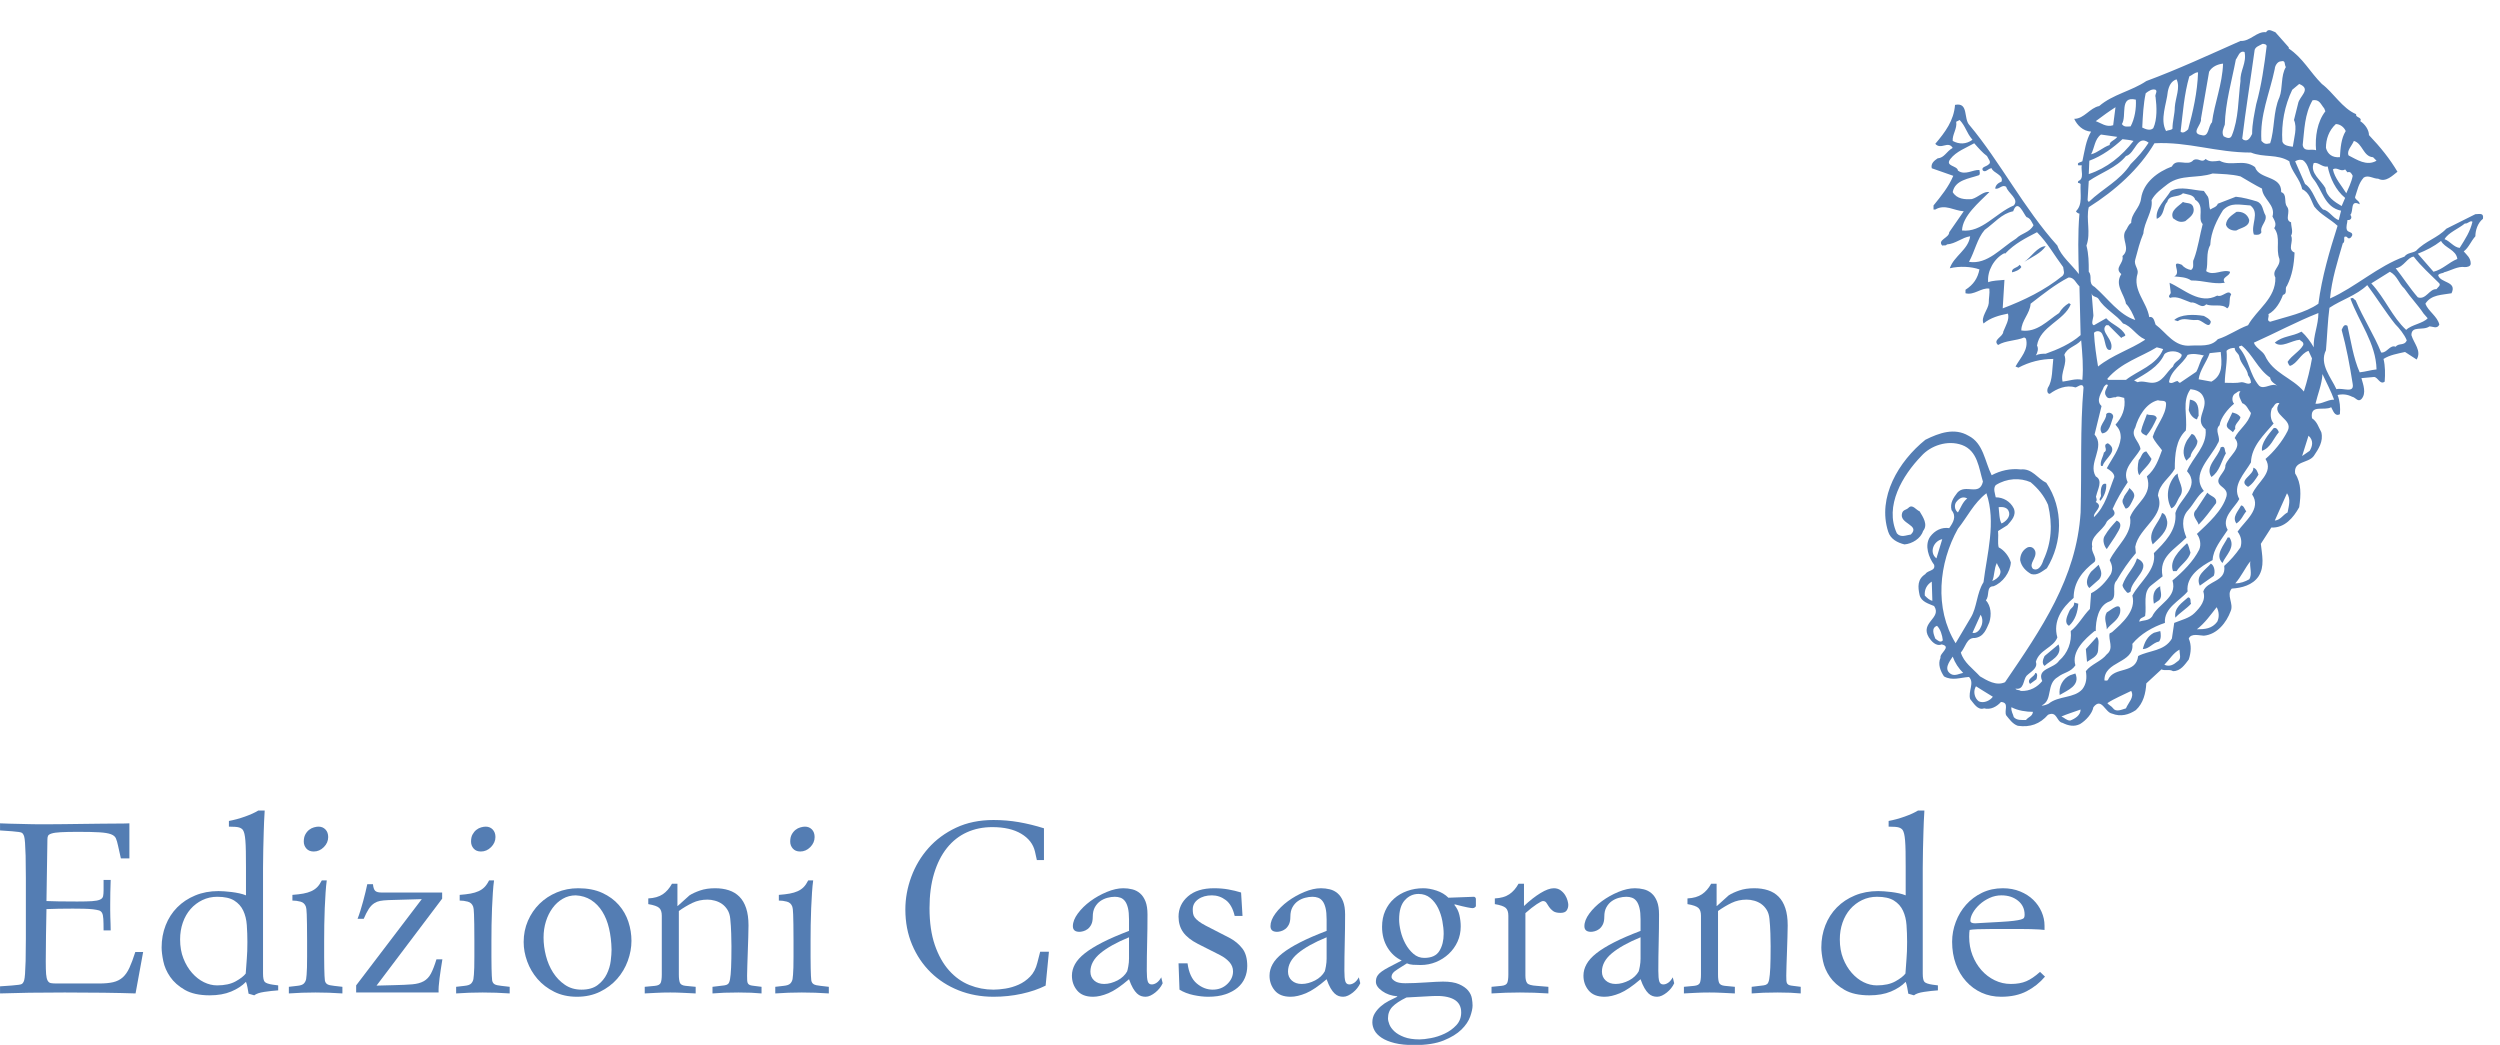 <?xml version="1.0" encoding="UTF-8" standalone="no"?>
<!-- Created with Inkscape (http://www.inkscape.org/) -->

<svg xmlns:dc="http://purl.org/dc/elements/1.1/" xmlns:cc="http://creativecommons.org/ns#" xmlns:rdf="http://www.w3.org/1999/02/22-rdf-syntax-ns#" xmlns:svg="http://www.w3.org/2000/svg" xmlns="http://www.w3.org/2000/svg" xmlns:sodipodi="http://sodipodi.sourceforge.net/DTD/sodipodi-0.dtd" xmlns:inkscape="http://www.inkscape.org/namespaces/inkscape" width="1135.635" height="474.65" id="svg3336" version="1.1" inkscape:version="0.48.1 " sodipodi:docname="Nouveau document 5">
  <defs id="defs3338" />
  <sodipodi:namedview inkscape:document-units="mm" pagecolor="#ffffff" bordercolor="#666666" borderopacity="1.0" inkscape:pageopacity="0.0" inkscape:pageshadow="2" inkscape:zoom="0.43415836" inkscape:cx="479.9829" inkscape:cy="186.73291" inkscape:current-layer="layer1" id="namedview3340" showgrid="false" units="mm" fit-margin-top="0" fit-margin-left="0" fit-margin-right="0" fit-margin-bottom="0" inkscape:window-width="1366" inkscape:window-height="716" inkscape:window-x="-8" inkscape:window-y="-8" inkscape:window-maximized="1" />
  <g inkscape:label="Layer 1" inkscape:groupmode="layer" id="layer1" transform="translate(-10.017,-76.177)">
    <g id="g3447" transform="matrix(1.025,0,0,1.025,-111.196,-86.875)">
      <g transform="matrix(4.937,0,0,4.937,115.962,598.922)" id="text3095">
        <path d="M 0.468,-0.553 C 0.921,-0.582 1.279,-0.606 1.542,-0.628 1.804,-0.649 2.006,-0.67 2.148,-0.691 2.29,-0.712 2.382,-0.737 2.425,-0.766 2.467,-0.794 2.503,-0.829 2.531,-0.872 2.574,-0.929 2.609,-1.007 2.637,-1.106 2.666,-1.205 2.691,-1.393 2.712,-1.669 2.733,-1.946 2.751,-2.332 2.765,-2.829 2.779,-3.325 2.786,-3.991 2.786,-4.828 L 2.786,-10.273 C 2.786,-11.109 2.779,-11.775 2.765,-12.272 2.751,-12.768 2.733,-13.155 2.712,-13.431 2.691,-13.708 2.666,-13.895 2.637,-13.995 2.609,-14.094 2.574,-14.172 2.531,-14.229 2.503,-14.271 2.467,-14.307 2.425,-14.335 2.382,-14.363 2.29,-14.388 2.148,-14.409 2.006,-14.43 1.804,-14.452 1.542,-14.473 1.279,-14.495 0.921,-14.519 0.468,-14.547 L 0.468,-15.185 C 0.723,-15.172 1.007,-15.161 1.319,-15.154 1.631,-15.147 1.943,-15.14 2.255,-15.133 2.566,-15.125 2.86,-15.118 3.137,-15.111 3.413,-15.104 3.651,-15.1 3.85,-15.1 4.02,-15.1 4.314,-15.1 4.732,-15.1 5.151,-15.1 5.629,-15.104 6.168,-15.111 6.707,-15.118 7.277,-15.125 7.88,-15.133 8.482,-15.14 9.057,-15.147 9.603,-15.154 10.148,-15.161 10.645,-15.165 11.092,-15.165 11.538,-15.165 11.868,-15.172 12.08,-15.185 L 12.08,-12.038 11.315,-12.038 11.059,-13.186 C 11.003,-13.456 10.939,-13.672 10.868,-13.835 10.797,-13.998 10.649,-14.122 10.422,-14.207 10.195,-14.293 9.854,-14.349 9.401,-14.378 8.947,-14.406 8.316,-14.42 7.508,-14.42 6.827,-14.42 6.299,-14.409 5.923,-14.388 5.548,-14.367 5.271,-14.328 5.094,-14.271 4.916,-14.214 4.81,-14.143 4.775,-14.058 4.739,-13.973 4.721,-13.867 4.721,-13.739 L 4.636,-8.209 C 4.92,-8.195 5.292,-8.185 5.753,-8.178 6.214,-8.171 6.763,-8.167 7.401,-8.167 7.969,-8.167 8.412,-8.178 8.731,-8.199 9.05,-8.22 9.287,-8.266 9.443,-8.337 9.599,-8.408 9.691,-8.511 9.72,-8.646 9.748,-8.78 9.763,-8.961 9.763,-9.188 L 9.763,-10.103 10.401,-10.103 C 10.386,-9.705 10.376,-9.33 10.368,-8.975 10.361,-8.621 10.358,-8.259 10.358,-7.891 10.358,-7.749 10.358,-7.582 10.358,-7.391 10.358,-7.2 10.361,-6.998 10.368,-6.785 10.376,-6.572 10.383,-6.359 10.39,-6.146 10.397,-5.934 10.401,-5.742 10.401,-5.572 L 9.763,-5.572 C 9.763,-6.012 9.755,-6.356 9.741,-6.604 9.727,-6.852 9.688,-7.033 9.624,-7.146 9.56,-7.26 9.468,-7.334 9.347,-7.369 9.227,-7.405 9.053,-7.437 8.827,-7.466 8.586,-7.494 8.306,-7.511 7.986,-7.518 7.667,-7.526 7.338,-7.529 6.998,-7.529 6.572,-7.529 6.15,-7.526 5.732,-7.518 5.313,-7.511 4.948,-7.501 4.636,-7.486 4.622,-6.692 4.608,-5.909 4.594,-5.136 4.58,-4.364 4.573,-3.58 4.573,-2.786 4.573,-2.29 4.583,-1.911 4.604,-1.648 4.626,-1.386 4.672,-1.191 4.743,-1.063 4.814,-0.936 4.913,-0.861 5.041,-0.84 5.168,-0.819 5.331,-0.808 5.53,-0.808 L 9.358,-0.808 C 9.869,-0.808 10.291,-0.847 10.624,-0.925 10.957,-1.003 11.241,-1.145 11.474,-1.351 11.708,-1.556 11.91,-1.843 12.08,-2.212 12.25,-2.581 12.428,-3.056 12.612,-3.637 L 13.314,-3.637 12.633,0.085 C 11.825,0.057 10.864,0.036 9.752,0.021 8.639,0.007 7.48,0 6.274,0 5.098,0 4.041,0.007 3.105,0.021 2.169,0.036 1.29,0.057 0.468,0.085 z" style="font-size:21.268px;font-variant:normal;font-weight:normal;writing-mode:lr-tb;fill:#547db3;fill-opacity:1;fill-rule:nonzero;stroke:none;font-family:Simoncini Garamond;-inkscape-font-specification:SimonciniGaramond" id="path3116" inkscape:connector-curvature="0" />
        <path d="M 22.672,-4.53 C 22.672,-5.055 22.654,-5.562 22.619,-6.051 22.584,-6.54 22.477,-6.973 22.3,-7.348 22.123,-7.724 21.853,-8.025 21.492,-8.252 21.13,-8.479 20.623,-8.592 19.971,-8.592 19.489,-8.592 19.043,-8.493 18.631,-8.295 18.22,-8.096 17.865,-7.827 17.568,-7.487 17.27,-7.146 17.04,-6.742 16.876,-6.274 16.713,-5.806 16.632,-5.303 16.632,-4.764 16.632,-4.126 16.731,-3.555 16.93,-3.052 17.128,-2.549 17.387,-2.116 17.706,-1.755 18.025,-1.393 18.379,-1.117 18.769,-0.925 19.16,-0.734 19.553,-0.638 19.95,-0.638 20.63,-0.638 21.187,-0.759 21.62,-1 22.052,-1.241 22.353,-1.474 22.523,-1.701 22.552,-2.184 22.584,-2.627 22.619,-3.031 22.654,-3.435 22.672,-3.935 22.672,-4.53 z M 22.778,0.106 C 22.75,-0.064 22.718,-0.248 22.683,-0.447 22.648,-0.645 22.601,-0.815 22.545,-0.957 22.204,-0.603 21.761,-0.312 21.215,-0.085 20.669,0.142 20.028,0.255 19.29,0.255 18.369,0.255 17.624,0.092 17.057,-0.234 16.49,-0.56 16.051,-0.95 15.739,-1.404 15.427,-1.857 15.221,-2.329 15.122,-2.818 15.022,-3.307 14.973,-3.715 14.973,-4.041 14.973,-4.75 15.093,-5.413 15.334,-6.029 15.575,-6.646 15.919,-7.182 16.366,-7.635 16.813,-8.089 17.352,-8.447 17.982,-8.709 18.613,-8.972 19.312,-9.103 20.078,-9.103 20.219,-9.103 20.393,-9.096 20.599,-9.082 20.804,-9.067 21.024,-9.046 21.258,-9.018 21.492,-8.989 21.722,-8.95 21.949,-8.901 22.176,-8.851 22.375,-8.791 22.545,-8.72 L 22.545,-11.272 C 22.545,-11.825 22.541,-12.293 22.534,-12.676 22.527,-13.059 22.513,-13.378 22.492,-13.633 22.47,-13.888 22.442,-14.09 22.407,-14.239 22.371,-14.388 22.325,-14.505 22.268,-14.59 22.197,-14.689 22.084,-14.764 21.928,-14.814 21.772,-14.863 21.467,-14.888 21.013,-14.888 L 21.013,-15.398 C 21.481,-15.484 21.963,-15.615 22.46,-15.792 22.956,-15.969 23.353,-16.15 23.651,-16.334 L 24.225,-16.334 C 24.182,-15.639 24.154,-15.015 24.14,-14.462 24.126,-13.909 24.112,-13.367 24.097,-12.836 24.083,-12.304 24.076,-11.755 24.076,-11.187 24.076,-10.62 24.076,-9.968 24.076,-9.23 L 24.076,-1.701 C 24.076,-1.304 24.129,-1.053 24.236,-0.946 24.342,-0.84 24.58,-0.758 24.948,-0.702 L 25.437,-0.638 25.437,-0.191 C 25.026,-0.163 24.608,-0.117 24.182,-0.053 23.757,0.011 23.459,0.114 23.289,0.255 z" style="font-size:21.268px;font-variant:normal;font-weight:normal;writing-mode:lr-tb;fill:#547db3;fill-opacity:1;fill-rule:nonzero;stroke:none;font-family:Simoncini Garamond;-inkscape-font-specification:SimonciniGaramond" id="path3118" inkscape:connector-curvature="0" />
        <path d="M 27.734,-13.548 C 27.734,-13.803 27.78,-14.016 27.872,-14.186 27.964,-14.356 28.078,-14.494 28.212,-14.601 28.347,-14.707 28.493,-14.782 28.649,-14.824 28.805,-14.867 28.939,-14.888 29.053,-14.888 29.308,-14.888 29.517,-14.803 29.68,-14.633 29.843,-14.463 29.925,-14.236 29.925,-13.952 29.925,-13.612 29.794,-13.31 29.531,-13.048 29.269,-12.786 28.968,-12.655 28.628,-12.655 28.344,-12.655 28.124,-12.743 27.968,-12.921 27.812,-13.098 27.734,-13.307 27.734,-13.548 z M 26.394,-0.51 27.139,-0.596 C 27.436,-0.624 27.638,-0.695 27.745,-0.808 27.851,-0.921 27.919,-1.056 27.947,-1.212 27.961,-1.312 27.975,-1.443 27.989,-1.606 28.003,-1.769 28.014,-1.982 28.021,-2.244 28.028,-2.506 28.032,-2.832 28.032,-3.222 28.032,-3.612 28.032,-4.083 28.032,-4.636 28.032,-5.246 28.028,-5.739 28.021,-6.114 28.014,-6.49 28.007,-6.788 28,-7.008 27.993,-7.228 27.982,-7.387 27.968,-7.487 27.954,-7.586 27.94,-7.657 27.925,-7.699 27.84,-7.94 27.678,-8.093 27.437,-8.156 27.196,-8.22 26.955,-8.252 26.713,-8.252 L 26.713,-8.762 C 27.096,-8.791 27.422,-8.83 27.691,-8.879 27.961,-8.929 28.198,-9 28.404,-9.092 28.61,-9.184 28.787,-9.305 28.936,-9.454 29.085,-9.602 29.223,-9.805 29.351,-10.06 L 29.797,-10.06 C 29.755,-9.762 29.719,-9.397 29.691,-8.965 29.663,-8.532 29.638,-8.068 29.616,-7.572 29.595,-7.076 29.581,-6.572 29.574,-6.062 29.566,-5.551 29.563,-5.076 29.563,-4.636 29.563,-4.083 29.563,-3.605 29.563,-3.201 29.563,-2.797 29.566,-2.457 29.574,-2.18 29.581,-1.904 29.588,-1.68 29.595,-1.51 29.602,-1.34 29.613,-1.198 29.627,-1.085 29.655,-0.929 29.726,-0.815 29.84,-0.744 29.953,-0.674 30.159,-0.624 30.457,-0.596 L 31.201,-0.51 31.201,0.085 C 30.79,0.057 30.385,0.036 29.988,0.021 29.591,0.007 29.187,0 28.776,0 28.365,0 27.965,0.007 27.575,0.021 27.185,0.036 26.791,0.057 26.394,0.085 z" style="font-size:21.268px;font-variant:normal;font-weight:normal;writing-mode:lr-tb;fill:#547db3;fill-opacity:1;fill-rule:nonzero;stroke:none;font-family:Simoncini Garamond;-inkscape-font-specification:SimonciniGaramond" id="path3120" inkscape:connector-curvature="0" />
        <path d="M 32.435,-0.638 38.326,-8.38 35.348,-8.295 C 35.022,-8.281 34.767,-8.256 34.582,-8.22 34.398,-8.185 34.228,-8.118 34.072,-8.019 33.888,-7.905 33.721,-7.734 33.572,-7.508 33.424,-7.281 33.271,-6.983 33.115,-6.615 L 32.562,-6.615 C 32.647,-6.827 32.732,-7.072 32.817,-7.348 32.902,-7.625 32.984,-7.905 33.062,-8.188 33.14,-8.472 33.211,-8.748 33.275,-9.018 33.339,-9.287 33.392,-9.521 33.434,-9.72 L 33.944,-9.72 C 33.973,-9.422 34.04,-9.223 34.146,-9.124 34.253,-9.025 34.433,-8.975 34.689,-8.975 L 40.155,-8.975 40.155,-8.422 34.264,-0.617 35.858,-0.659 C 36.525,-0.674 37.064,-0.698 37.475,-0.734 37.886,-0.769 38.226,-0.861 38.496,-1.01 38.765,-1.159 38.981,-1.386 39.145,-1.691 39.308,-1.996 39.474,-2.425 39.644,-2.978 L 40.176,-2.978 C 40.077,-2.382 39.992,-1.815 39.921,-1.276 39.85,-0.737 39.822,-0.312 39.836,0 L 32.435,0 z" style="font-size:21.268px;font-variant:normal;font-weight:normal;writing-mode:lr-tb;fill:#547db3;fill-opacity:1;fill-rule:nonzero;stroke:none;font-family:Simoncini Garamond;-inkscape-font-specification:SimonciniGaramond" id="path3122" inkscape:connector-curvature="0" />
        <path d="M 42.749,-13.548 C 42.749,-13.803 42.795,-14.016 42.888,-14.186 42.98,-14.356 43.093,-14.494 43.228,-14.601 43.363,-14.707 43.508,-14.782 43.664,-14.824 43.82,-14.867 43.955,-14.888 44.068,-14.888 44.324,-14.888 44.533,-14.803 44.696,-14.633 44.859,-14.463 44.941,-14.236 44.941,-13.952 44.941,-13.612 44.809,-13.31 44.547,-13.048 44.284,-12.786 43.983,-12.655 43.643,-12.655 43.359,-12.655 43.139,-12.743 42.983,-12.921 42.827,-13.098 42.749,-13.307 42.749,-13.548 z M 41.41,-0.51 42.154,-0.596 C 42.452,-0.624 42.654,-0.695 42.76,-0.808 42.867,-0.921 42.934,-1.056 42.962,-1.212 42.977,-1.312 42.991,-1.443 43.005,-1.606 43.019,-1.769 43.029,-1.982 43.037,-2.244 43.044,-2.506 43.047,-2.832 43.047,-3.222 43.047,-3.612 43.047,-4.083 43.047,-4.636 43.047,-5.246 43.044,-5.739 43.037,-6.114 43.029,-6.49 43.022,-6.788 43.015,-7.008 43.009,-7.228 42.998,-7.387 42.984,-7.487 42.969,-7.586 42.955,-7.657 42.941,-7.699 42.856,-7.94 42.693,-8.093 42.452,-8.156 42.211,-8.22 41.97,-8.252 41.729,-8.252 L 41.729,-8.762 C 42.112,-8.791 42.437,-8.83 42.707,-8.879 42.976,-8.929 43.214,-9 43.42,-9.092 43.625,-9.184 43.803,-9.305 43.951,-9.454 44.1,-9.602 44.239,-9.805 44.366,-10.06 L 44.813,-10.06 C 44.77,-9.762 44.735,-9.397 44.707,-8.965 44.678,-8.532 44.653,-8.068 44.632,-7.572 44.611,-7.076 44.596,-6.572 44.589,-6.062 44.582,-5.551 44.578,-5.076 44.578,-4.636 44.578,-4.083 44.578,-3.605 44.578,-3.201 44.578,-2.797 44.582,-2.457 44.589,-2.18 44.596,-1.904 44.603,-1.68 44.611,-1.51 44.618,-1.34 44.628,-1.198 44.643,-1.085 44.671,-0.929 44.742,-0.815 44.855,-0.744 44.969,-0.674 45.174,-0.624 45.472,-0.596 L 46.217,-0.51 46.217,0.085 C 45.805,0.057 45.401,0.036 45.004,0.021 44.607,0.007 44.203,0 43.792,0 43.381,0 42.98,0.007 42.59,0.021 42.2,0.036 41.807,0.057 41.41,0.085 z" style="font-size:21.268px;font-variant:normal;font-weight:normal;writing-mode:lr-tb;fill:#547db3;fill-opacity:1;fill-rule:nonzero;stroke:none;font-family:Simoncini Garamond;-inkscape-font-specification:SimonciniGaramond" id="path3124" inkscape:connector-curvature="0" />
        <path d="M 47.472,-4.53 C 47.472,-5.211 47.599,-5.845 47.854,-6.434 48.109,-7.022 48.457,-7.532 48.896,-7.965 49.336,-8.397 49.853,-8.738 50.449,-8.986 51.044,-9.234 51.682,-9.358 52.363,-9.358 53.2,-9.358 53.919,-9.22 54.522,-8.943 55.125,-8.667 55.621,-8.305 56.011,-7.859 56.4,-7.412 56.688,-6.909 56.872,-6.349 57.056,-5.789 57.148,-5.218 57.148,-4.636 57.148,-4.041 57.038,-3.442 56.819,-2.839 56.599,-2.237 56.28,-1.698 55.862,-1.223 55.443,-0.748 54.929,-0.361 54.32,-0.064 53.71,0.234 53.022,0.383 52.256,0.383 51.491,0.383 50.81,0.234 50.215,-0.064 49.619,-0.361 49.119,-0.744 48.715,-1.212 48.312,-1.68 48.003,-2.205 47.791,-2.786 47.578,-3.367 47.472,-3.949 47.472,-4.53 z M 52.661,-0.255 C 53.27,-0.255 53.756,-0.393 54.118,-0.67 54.479,-0.946 54.752,-1.276 54.936,-1.659 55.121,-2.042 55.238,-2.435 55.288,-2.839 55.337,-3.243 55.362,-3.58 55.362,-3.85 55.348,-4.53 55.273,-5.161 55.139,-5.743 55.004,-6.324 54.802,-6.831 54.532,-7.263 54.263,-7.696 53.93,-8.04 53.533,-8.295 53.136,-8.55 52.675,-8.692 52.151,-8.72 51.725,-8.72 51.335,-8.617 50.98,-8.412 50.626,-8.206 50.321,-7.93 50.066,-7.582 49.811,-7.235 49.612,-6.834 49.47,-6.381 49.329,-5.927 49.258,-5.445 49.258,-4.934 49.258,-4.395 49.329,-3.85 49.47,-3.297 49.612,-2.744 49.825,-2.244 50.108,-1.797 50.392,-1.351 50.746,-0.982 51.172,-0.691 51.597,-0.4 52.093,-0.255 52.661,-0.255 z" style="font-size:21.268px;font-variant:normal;font-weight:normal;writing-mode:lr-tb;fill:#547db3;fill-opacity:1;fill-rule:nonzero;stroke:none;font-family:Simoncini Garamond;-inkscape-font-specification:SimonciniGaramond" id="path3126" inkscape:connector-curvature="0" />
        <path d="M 62.359,-8.72 C 62.6,-8.876 62.916,-9.021 63.306,-9.156 63.695,-9.291 64.146,-9.358 64.656,-9.358 65.11,-9.358 65.521,-9.298 65.889,-9.177 66.258,-9.057 66.574,-8.865 66.836,-8.603 67.099,-8.341 67.301,-7.997 67.442,-7.571 67.584,-7.146 67.655,-6.628 67.655,-6.019 67.655,-5.735 67.648,-5.385 67.634,-4.966 67.62,-4.548 67.606,-4.116 67.591,-3.669 67.577,-3.222 67.563,-2.804 67.549,-2.414 67.535,-2.024 67.528,-1.723 67.528,-1.51 67.528,-1.326 67.531,-1.177 67.538,-1.063 67.545,-0.95 67.57,-0.861 67.612,-0.797 67.655,-0.734 67.719,-0.687 67.804,-0.659 67.889,-0.631 68.002,-0.61 68.144,-0.596 L 68.825,-0.51 68.825,0.085 C 68.541,0.057 68.229,0.036 67.889,0.021 67.549,0.007 67.173,0 66.762,0 66.28,0 65.851,0.007 65.475,0.021 65.099,0.036 64.748,0.057 64.422,0.085 L 64.422,-0.51 65.486,-0.638 C 65.613,-0.652 65.72,-0.691 65.805,-0.755 65.89,-0.819 65.954,-0.964 65.996,-1.191 66.039,-1.418 66.071,-1.765 66.092,-2.233 66.113,-2.701 66.124,-3.346 66.124,-4.169 66.124,-4.452 66.117,-4.828 66.102,-5.296 66.088,-5.764 66.06,-6.204 66.017,-6.615 65.989,-6.927 65.907,-7.192 65.773,-7.412 65.638,-7.632 65.475,-7.809 65.284,-7.944 65.092,-8.078 64.879,-8.178 64.646,-8.241 64.412,-8.305 64.188,-8.337 63.975,-8.337 63.479,-8.337 63.025,-8.238 62.614,-8.04 62.203,-7.841 61.799,-7.6 61.402,-7.316 L 61.402,-1.616 C 61.402,-1.276 61.434,-1.028 61.498,-0.872 61.561,-0.716 61.735,-0.624 62.019,-0.596 L 62.912,-0.51 62.912,0.085 C 62.572,0.071 62.206,0.053 61.817,0.032 61.427,0.011 61.033,0 60.637,0 60.155,0 59.733,0.011 59.371,0.032 59.009,0.053 58.665,0.071 58.34,0.085 L 58.34,-0.51 59.254,-0.596 C 59.538,-0.624 59.711,-0.716 59.775,-0.872 59.839,-1.028 59.871,-1.276 59.871,-1.616 L 59.871,-6.891 C 59.871,-7.217 59.793,-7.451 59.637,-7.593 59.481,-7.735 59.155,-7.848 58.658,-7.933 L 58.658,-8.444 C 59.197,-8.472 59.63,-8.596 59.956,-8.816 60.282,-9.035 60.559,-9.351 60.785,-9.763 L 61.275,-9.763 61.275,-7.763 61.296,-7.763 z" style="font-size:21.268px;font-variant:normal;font-weight:normal;writing-mode:lr-tb;fill:#547db3;fill-opacity:1;fill-rule:nonzero;stroke:none;font-family:Simoncini Garamond;-inkscape-font-specification:SimonciniGaramond" id="path3128" inkscape:connector-curvature="0" />
        <path d="M 71.398,-13.548 C 71.398,-13.803 71.444,-14.016 71.536,-14.186 71.628,-14.356 71.742,-14.494 71.877,-14.601 72.011,-14.707 72.157,-14.782 72.313,-14.824 72.469,-14.867 72.604,-14.888 72.717,-14.888 72.972,-14.888 73.181,-14.803 73.345,-14.633 73.508,-14.463 73.589,-14.236 73.589,-13.952 73.589,-13.612 73.458,-13.31 73.196,-13.048 72.933,-12.786 72.632,-12.655 72.292,-12.655 72.008,-12.655 71.788,-12.743 71.632,-12.921 71.476,-13.098 71.398,-13.307 71.398,-13.548 z M 70.058,-0.51 70.803,-0.596 C 71.101,-0.624 71.303,-0.695 71.409,-0.808 71.515,-0.921 71.583,-1.056 71.611,-1.212 71.625,-1.312 71.639,-1.443 71.653,-1.606 71.667,-1.769 71.678,-1.982 71.685,-2.244 71.692,-2.506 71.696,-2.832 71.696,-3.222 71.696,-3.612 71.696,-4.083 71.696,-4.636 71.696,-5.246 71.692,-5.739 71.685,-6.114 71.678,-6.49 71.671,-6.788 71.664,-7.008 71.657,-7.228 71.647,-7.387 71.632,-7.487 71.618,-7.586 71.604,-7.657 71.589,-7.699 71.505,-7.94 71.342,-8.093 71.101,-8.156 70.86,-8.22 70.619,-8.252 70.378,-8.252 L 70.378,-8.762 C 70.76,-8.791 71.086,-8.83 71.355,-8.879 71.625,-8.929 71.862,-9 72.068,-9.092 72.274,-9.184 72.451,-9.305 72.6,-9.454 72.749,-9.602 72.887,-9.805 73.015,-10.06 L 73.461,-10.06 C 73.419,-9.762 73.384,-9.397 73.355,-8.965 73.327,-8.532 73.302,-8.068 73.281,-7.572 73.259,-7.076 73.245,-6.572 73.238,-6.062 73.231,-5.551 73.227,-5.076 73.227,-4.636 73.227,-4.083 73.227,-3.605 73.227,-3.201 73.227,-2.797 73.231,-2.457 73.238,-2.18 73.245,-1.904 73.252,-1.68 73.259,-1.51 73.266,-1.34 73.277,-1.198 73.291,-1.085 73.319,-0.929 73.39,-0.815 73.504,-0.744 73.617,-0.674 73.823,-0.624 74.121,-0.596 L 74.865,-0.51 74.865,0.085 C 74.454,0.057 74.05,0.036 73.653,0.021 73.256,0.007 72.851,0 72.44,0 72.029,0 71.629,0.007 71.239,0.021 70.849,0.036 70.456,0.057 70.058,0.085 z" style="font-size:21.268px;font-variant:normal;font-weight:normal;writing-mode:lr-tb;fill:#547db3;fill-opacity:1;fill-rule:nonzero;stroke:none;font-family:Simoncini Garamond;-inkscape-font-specification:SimonciniGaramond" id="path3130" inkscape:connector-curvature="0" />
        <path d="M 94.623,-3.658 94.326,-0.617 C 93.702,-0.305 92.986,-0.06 92.178,0.117 91.369,0.294 90.526,0.383 89.646,0.383 88.527,0.383 87.484,0.191 86.52,-0.191 85.556,-0.574 84.719,-1.113 84.01,-1.808 83.301,-2.503 82.745,-3.329 82.341,-4.286 81.937,-5.243 81.735,-6.296 81.735,-7.444 81.735,-8.437 81.912,-9.415 82.267,-10.379 82.621,-11.343 83.135,-12.205 83.808,-12.963 84.482,-13.722 85.308,-14.331 86.286,-14.792 87.265,-15.253 88.385,-15.483 89.646,-15.483 90.427,-15.483 91.185,-15.42 91.922,-15.292 92.659,-15.164 93.411,-14.98 94.177,-14.739 L 94.177,-11.889 93.539,-11.889 93.369,-12.655 C 93.213,-13.321 92.801,-13.853 92.135,-14.25 91.469,-14.647 90.604,-14.845 89.541,-14.845 88.704,-14.845 87.942,-14.689 87.254,-14.377 86.566,-14.065 85.974,-13.601 85.478,-12.984 84.982,-12.367 84.595,-11.605 84.319,-10.698 84.042,-9.79 83.904,-8.748 83.904,-7.571 83.904,-6.281 84.064,-5.176 84.383,-4.254 84.702,-3.332 85.127,-2.574 85.659,-1.978 86.19,-1.382 86.8,-0.946 87.488,-0.67 88.176,-0.393 88.895,-0.255 89.646,-0.255 89.958,-0.255 90.316,-0.287 90.721,-0.351 91.125,-0.415 91.518,-0.532 91.901,-0.702 92.284,-0.872 92.628,-1.113 92.933,-1.425 93.238,-1.737 93.454,-2.148 93.581,-2.659 L 93.837,-3.658 z" style="font-size:21.268px;font-variant:normal;font-weight:normal;writing-mode:lr-tb;fill:#547db3;fill-opacity:1;fill-rule:nonzero;stroke:none;font-family:Simoncini Garamond;-inkscape-font-specification:SimonciniGaramond" id="path3132" inkscape:connector-curvature="0" />
        <path d="M 101.812,-4.956 C 100.706,-4.502 99.852,-4.027 99.249,-3.531 98.647,-3.034 98.346,-2.482 98.346,-1.872 98.346,-1.546 98.459,-1.28 98.686,-1.074 98.912,-0.869 99.21,-0.766 99.579,-0.766 99.777,-0.766 99.98,-0.794 100.185,-0.851 100.391,-0.908 100.589,-0.986 100.781,-1.085 100.972,-1.184 101.142,-1.305 101.291,-1.446 101.44,-1.588 101.557,-1.737 101.642,-1.893 101.67,-1.964 101.706,-2.116 101.748,-2.35 101.791,-2.584 101.812,-2.815 101.812,-3.042 z M 101.812,-6.572 C 101.812,-6.983 101.78,-7.32 101.717,-7.582 101.653,-7.845 101.564,-8.05 101.451,-8.199 101.337,-8.348 101.203,-8.451 101.047,-8.507 100.891,-8.564 100.721,-8.592 100.536,-8.592 100.323,-8.592 100.1,-8.56 99.866,-8.497 99.632,-8.433 99.42,-8.334 99.228,-8.199 99.037,-8.064 98.877,-7.884 98.749,-7.657 98.622,-7.43 98.558,-7.146 98.558,-6.806 98.558,-6.508 98.512,-6.271 98.42,-6.093 98.327,-5.916 98.218,-5.781 98.09,-5.689 97.963,-5.597 97.832,-5.533 97.697,-5.498 97.562,-5.463 97.452,-5.445 97.367,-5.445 96.97,-5.445 96.772,-5.615 96.772,-5.955 96.772,-6.31 96.921,-6.689 97.218,-7.093 97.516,-7.497 97.892,-7.866 98.345,-8.199 98.799,-8.532 99.292,-8.809 99.824,-9.028 100.355,-9.248 100.848,-9.358 101.301,-9.358 101.571,-9.358 101.837,-9.326 102.099,-9.262 102.361,-9.199 102.595,-9.078 102.801,-8.901 103.007,-8.724 103.17,-8.483 103.291,-8.178 103.411,-7.873 103.471,-7.48 103.471,-6.998 103.471,-6.147 103.461,-5.303 103.439,-4.467 103.418,-3.63 103.407,-2.786 103.407,-1.936 103.407,-1.496 103.435,-1.184 103.492,-1 103.549,-0.815 103.67,-0.723 103.854,-0.723 103.996,-0.723 104.141,-0.773 104.29,-0.872 104.439,-0.971 104.577,-1.134 104.705,-1.361 L 104.832,-0.83 C 104.761,-0.674 104.669,-0.525 104.556,-0.383 104.442,-0.241 104.315,-0.113 104.173,0 104.031,0.113 103.886,0.206 103.737,0.277 103.588,0.347 103.443,0.383 103.301,0.383 103.159,0.383 103.025,0.362 102.897,0.319 102.769,0.276 102.645,0.198 102.525,0.085 102.404,-0.028 102.284,-0.188 102.163,-0.393 102.043,-0.599 101.926,-0.865 101.812,-1.191 101.089,-0.567 100.472,-0.149 99.962,0.064 99.451,0.277 98.99,0.383 98.579,0.383 97.941,0.383 97.467,0.195 97.155,-0.181 96.843,-0.557 96.687,-1 96.687,-1.51 96.687,-1.865 96.779,-2.209 96.963,-2.542 97.147,-2.875 97.442,-3.201 97.846,-3.52 98.25,-3.839 98.778,-4.165 99.43,-4.498 100.082,-4.831 100.876,-5.175 101.812,-5.53 z" style="font-size:21.268px;font-variant:normal;font-weight:normal;writing-mode:lr-tb;fill:#547db3;fill-opacity:1;fill-rule:nonzero;stroke:none;font-family:Simoncini Garamond;-inkscape-font-specification:SimonciniGaramond" id="path3134" inkscape:connector-curvature="0" />
        <path d="M 106.258,-2.616 107.066,-2.616 C 107.179,-1.779 107.455,-1.177 107.895,-0.808 108.335,-0.439 108.81,-0.255 109.32,-0.255 109.845,-0.255 110.281,-0.422 110.628,-0.755 110.975,-1.088 111.149,-1.467 111.149,-1.893 111.149,-2.205 111.043,-2.481 110.83,-2.722 110.617,-2.963 110.334,-3.176 109.979,-3.36 L 108.002,-4.36 C 107.392,-4.672 106.949,-5.023 106.672,-5.413 106.396,-5.803 106.258,-6.267 106.258,-6.806 106.258,-7.529 106.537,-8.135 107.097,-8.624 107.657,-9.114 108.441,-9.358 109.448,-9.358 109.901,-9.358 110.326,-9.323 110.724,-9.252 111.121,-9.181 111.504,-9.089 111.872,-8.975 L 112,-6.87 111.298,-6.87 C 111.142,-7.536 110.876,-8.011 110.5,-8.295 110.125,-8.578 109.71,-8.72 109.256,-8.72 108.76,-8.72 108.349,-8.603 108.023,-8.369 107.697,-8.135 107.534,-7.834 107.534,-7.466 107.534,-7.324 107.544,-7.192 107.565,-7.072 107.587,-6.951 107.636,-6.838 107.714,-6.731 107.792,-6.625 107.909,-6.511 108.065,-6.391 108.221,-6.27 108.434,-6.139 108.703,-5.998 L 110.894,-4.871 C 111.333,-4.63 111.698,-4.321 111.989,-3.945 112.28,-3.57 112.425,-3.048 112.425,-2.382 112.425,-1.999 112.354,-1.641 112.212,-1.308 112.071,-0.975 111.854,-0.684 111.564,-0.436 111.273,-0.188 110.908,0.011 110.469,0.16 110.029,0.309 109.511,0.383 108.916,0.383 108.519,0.383 108.083,0.333 107.608,0.234 107.133,0.135 106.711,-0.028 106.343,-0.255 z" style="font-size:21.268px;font-variant:normal;font-weight:normal;writing-mode:lr-tb;fill:#547db3;fill-opacity:1;fill-rule:nonzero;stroke:none;font-family:Simoncini Garamond;-inkscape-font-specification:SimonciniGaramond" id="path3136" inkscape:connector-curvature="0" />
        <path d="M 119.55,-4.956 C 118.444,-4.502 117.59,-4.027 116.987,-3.531 116.385,-3.034 116.084,-2.482 116.084,-1.872 116.084,-1.546 116.197,-1.28 116.424,-1.074 116.65,-0.869 116.948,-0.766 117.317,-0.766 117.515,-0.766 117.717,-0.794 117.923,-0.851 118.129,-0.908 118.327,-0.986 118.519,-1.085 118.71,-1.184 118.88,-1.305 119.029,-1.446 119.178,-1.588 119.295,-1.737 119.38,-1.893 119.408,-1.964 119.444,-2.116 119.486,-2.35 119.529,-2.584 119.55,-2.815 119.55,-3.042 z M 119.55,-6.572 C 119.55,-6.983 119.518,-7.32 119.454,-7.582 119.391,-7.845 119.302,-8.05 119.189,-8.199 119.075,-8.348 118.941,-8.451 118.785,-8.507 118.629,-8.564 118.458,-8.592 118.274,-8.592 118.061,-8.592 117.838,-8.56 117.604,-8.497 117.37,-8.433 117.157,-8.334 116.966,-8.199 116.774,-8.064 116.615,-7.884 116.487,-7.657 116.36,-7.43 116.296,-7.146 116.296,-6.806 116.296,-6.508 116.25,-6.271 116.158,-6.093 116.065,-5.916 115.956,-5.781 115.828,-5.689 115.701,-5.597 115.57,-5.533 115.435,-5.498 115.3,-5.463 115.19,-5.445 115.105,-5.445 114.708,-5.445 114.51,-5.615 114.51,-5.955 114.51,-6.31 114.658,-6.689 114.956,-7.093 115.254,-7.497 115.63,-7.866 116.083,-8.199 116.537,-8.532 117.03,-8.809 117.561,-9.028 118.093,-9.248 118.586,-9.358 119.039,-9.358 119.309,-9.358 119.575,-9.326 119.837,-9.262 120.099,-9.199 120.333,-9.078 120.539,-8.901 120.745,-8.724 120.908,-8.483 121.028,-8.178 121.149,-7.873 121.209,-7.48 121.209,-6.998 121.209,-6.147 121.198,-5.303 121.177,-4.467 121.156,-3.63 121.145,-2.786 121.145,-1.936 121.145,-1.496 121.173,-1.184 121.23,-1 121.287,-0.815 121.408,-0.723 121.592,-0.723 121.734,-0.723 121.879,-0.773 122.028,-0.872 122.177,-0.971 122.315,-1.134 122.442,-1.361 L 122.57,-0.83 C 122.499,-0.674 122.407,-0.525 122.294,-0.383 122.18,-0.241 122.053,-0.113 121.911,0 121.769,0.113 121.624,0.206 121.475,0.277 121.326,0.347 121.181,0.383 121.039,0.383 120.897,0.383 120.762,0.362 120.635,0.319 120.507,0.276 120.383,0.198 120.263,0.085 120.142,-0.028 120.022,-0.188 119.901,-0.393 119.781,-0.599 119.664,-0.865 119.55,-1.191 118.827,-0.567 118.21,-0.149 117.7,0.064 117.189,0.277 116.728,0.383 116.317,0.383 115.679,0.383 115.205,0.195 114.893,-0.181 114.581,-0.557 114.425,-1 114.425,-1.51 114.425,-1.865 114.517,-2.209 114.701,-2.542 114.885,-2.875 115.18,-3.201 115.584,-3.52 115.988,-3.839 116.516,-4.165 117.168,-4.498 117.82,-4.831 118.614,-5.175 119.55,-5.53 z" style="font-size:21.268px;font-variant:normal;font-weight:normal;writing-mode:lr-tb;fill:#547db3;fill-opacity:1;fill-rule:nonzero;stroke:none;font-family:Simoncini Garamond;-inkscape-font-specification:SimonciniGaramond" id="path3138" inkscape:connector-curvature="0" />
        <path d="M 130.057,-5.254 C 130.057,-5.608 130.018,-5.994 129.94,-6.412 129.862,-6.831 129.734,-7.22 129.557,-7.582 129.38,-7.944 129.146,-8.245 128.855,-8.486 128.564,-8.727 128.213,-8.847 127.802,-8.847 127.32,-8.847 126.909,-8.66 126.569,-8.284 126.228,-7.908 126.058,-7.331 126.058,-6.551 126.058,-6.253 126.104,-5.905 126.196,-5.508 126.289,-5.111 126.43,-4.736 126.622,-4.381 126.813,-4.027 127.051,-3.726 127.335,-3.477 127.618,-3.229 127.944,-3.105 128.313,-3.105 128.965,-3.105 129.419,-3.314 129.674,-3.732 129.929,-4.151 130.057,-4.658 130.057,-5.254 z M 126.718,0.447 C 126.136,0.73 125.715,1.01 125.452,1.286 125.19,1.563 125.059,1.907 125.059,2.318 125.059,2.474 125.101,2.658 125.186,2.871 125.271,3.084 125.42,3.289 125.633,3.488 125.845,3.687 126.136,3.857 126.505,3.999 126.873,4.14 127.334,4.211 127.887,4.211 128.157,4.211 128.501,4.172 128.919,4.094 129.337,4.016 129.748,3.882 130.152,3.69 130.557,3.499 130.904,3.247 131.195,2.935 131.485,2.623 131.63,2.24 131.63,1.787 131.63,1.248 131.411,0.858 130.971,0.617 130.532,0.376 129.901,0.277 129.078,0.319 z M 129.993,-0.978 C 130.602,-0.978 131.085,-0.9 131.439,-0.744 131.794,-0.588 132.063,-0.4 132.248,-0.181 132.432,0.039 132.545,0.273 132.588,0.521 132.63,0.769 132.651,0.985 132.651,1.17 132.651,1.425 132.58,1.755 132.439,2.159 132.297,2.563 132.035,2.953 131.652,3.329 131.269,3.705 130.737,4.031 130.057,4.307 129.376,4.583 128.504,4.721 127.441,4.721 126.732,4.721 126.136,4.661 125.654,4.541 125.172,4.42 124.782,4.261 124.484,4.062 124.187,3.864 123.974,3.644 123.846,3.403 123.718,3.162 123.655,2.921 123.655,2.68 123.655,2.382 123.726,2.116 123.868,1.882 124.009,1.648 124.19,1.436 124.41,1.244 124.63,1.053 124.871,0.89 125.133,0.755 125.395,0.62 125.647,0.496 125.888,0.383 L 125.888,0.34 C 125.364,0.298 124.914,0.142 124.538,-0.128 124.162,-0.397 123.974,-0.674 123.974,-0.957 123.974,-1.056 123.985,-1.156 124.006,-1.255 124.027,-1.354 124.077,-1.457 124.155,-1.563 124.233,-1.669 124.35,-1.779 124.506,-1.893 124.662,-2.006 124.874,-2.134 125.144,-2.276 L 126.292,-2.871 C 125.768,-3.112 125.342,-3.499 125.016,-4.03 124.69,-4.562 124.527,-5.182 124.527,-5.892 124.527,-6.43 124.623,-6.912 124.814,-7.338 125.006,-7.763 125.268,-8.125 125.601,-8.422 125.934,-8.72 126.328,-8.95 126.782,-9.113 127.235,-9.277 127.717,-9.358 128.228,-9.358 128.597,-9.358 128.994,-9.287 129.419,-9.146 129.844,-9.004 130.199,-8.791 130.482,-8.507 L 132.779,-8.592 C 132.807,-8.592 132.843,-8.575 132.885,-8.539 132.928,-8.504 132.949,-8.457 132.949,-8.401 L 132.949,-7.763 C 132.949,-7.72 132.917,-7.678 132.853,-7.635 132.79,-7.593 132.722,-7.571 132.651,-7.571 132.58,-7.571 132.417,-7.596 132.162,-7.646 131.907,-7.696 131.539,-7.784 131.057,-7.912 L 131.014,-7.869 C 131.24,-7.6 131.393,-7.292 131.471,-6.944 131.549,-6.597 131.588,-6.26 131.588,-5.934 131.588,-5.437 131.492,-4.98 131.301,-4.562 131.109,-4.144 130.847,-3.779 130.514,-3.467 130.181,-3.155 129.798,-2.91 129.365,-2.733 128.933,-2.556 128.476,-2.467 127.994,-2.467 127.725,-2.467 127.491,-2.474 127.292,-2.489 127.093,-2.503 126.916,-2.545 126.76,-2.616 L 125.952,-2.106 C 125.725,-1.964 125.573,-1.84 125.495,-1.733 125.417,-1.627 125.378,-1.51 125.378,-1.383 125.378,-1.269 125.477,-1.149 125.676,-1.021 125.874,-0.893 126.186,-0.83 126.611,-0.83 126.881,-0.83 127.179,-0.837 127.505,-0.851 127.831,-0.865 128.153,-0.882 128.472,-0.904 128.791,-0.925 129.086,-0.943 129.355,-0.957 129.624,-0.971 129.837,-0.978 129.993,-0.978 z" style="font-size:21.268px;font-variant:normal;font-weight:normal;writing-mode:lr-tb;fill:#547db3;fill-opacity:1;fill-rule:nonzero;stroke:none;font-family:Simoncini Garamond;-inkscape-font-specification:SimonciniGaramond" id="path3140" inkscape:connector-curvature="0" />
        <path d="M 134.353,-0.51 135.246,-0.596 C 135.53,-0.624 135.703,-0.716 135.767,-0.872 135.831,-1.028 135.863,-1.276 135.863,-1.616 L 135.863,-6.891 C 135.863,-7.217 135.785,-7.451 135.629,-7.593 135.473,-7.735 135.147,-7.848 134.65,-7.933 L 134.65,-8.444 C 135.19,-8.472 135.622,-8.596 135.948,-8.816 136.274,-9.035 136.551,-9.351 136.777,-9.763 L 137.267,-9.763 137.267,-7.763 C 137.777,-8.245 138.27,-8.631 138.745,-8.922 139.22,-9.213 139.621,-9.358 139.947,-9.358 140.188,-9.358 140.393,-9.294 140.563,-9.167 140.733,-9.039 140.868,-8.894 140.967,-8.731 141.067,-8.567 141.138,-8.404 141.18,-8.241 141.222,-8.079 141.244,-7.954 141.244,-7.869 141.244,-7.671 141.194,-7.5 141.095,-7.359 140.996,-7.217 140.812,-7.146 140.542,-7.146 140.244,-7.146 140.021,-7.203 139.872,-7.316 139.723,-7.43 139.606,-7.55 139.521,-7.678 139.436,-7.805 139.358,-7.926 139.287,-8.039 139.216,-8.153 139.11,-8.209 138.968,-8.209 138.883,-8.209 138.695,-8.114 138.405,-7.922 138.114,-7.731 137.777,-7.465 137.394,-7.125 L 137.394,-1.531 C 137.394,-1.205 137.447,-0.975 137.554,-0.84 137.66,-0.705 137.947,-0.624 138.415,-0.596 L 139.457,-0.51 139.457,0.085 C 139.032,0.057 138.607,0.036 138.181,0.021 137.756,0.007 137.331,0 136.905,0 136.48,0 136.055,0.007 135.629,0.021 135.204,0.036 134.779,0.057 134.353,0.085 z" style="font-size:21.268px;font-variant:normal;font-weight:normal;writing-mode:lr-tb;fill:#547db3;fill-opacity:1;fill-rule:nonzero;stroke:none;font-family:Simoncini Garamond;-inkscape-font-specification:SimonciniGaramond" id="path3142" inkscape:connector-curvature="0" />
        <path d="M 147.731,-4.956 C 146.625,-4.502 145.771,-4.027 145.168,-3.531 144.566,-3.034 144.264,-2.482 144.264,-1.872 144.264,-1.546 144.378,-1.28 144.604,-1.074 144.831,-0.869 145.129,-0.766 145.498,-0.766 145.696,-0.766 145.898,-0.794 146.104,-0.851 146.309,-0.908 146.508,-0.986 146.699,-1.085 146.891,-1.184 147.061,-1.305 147.21,-1.446 147.359,-1.588 147.476,-1.737 147.561,-1.893 147.589,-1.964 147.624,-2.116 147.667,-2.35 147.71,-2.584 147.731,-2.815 147.731,-3.042 z M 147.731,-6.572 C 147.731,-6.983 147.699,-7.32 147.635,-7.582 147.571,-7.845 147.483,-8.05 147.369,-8.199 147.256,-8.348 147.121,-8.451 146.965,-8.507 146.809,-8.564 146.639,-8.592 146.455,-8.592 146.242,-8.592 146.019,-8.56 145.785,-8.497 145.551,-8.433 145.338,-8.334 145.147,-8.199 144.955,-8.064 144.796,-7.884 144.668,-7.657 144.54,-7.43 144.477,-7.146 144.477,-6.806 144.477,-6.508 144.43,-6.271 144.338,-6.093 144.246,-5.916 144.136,-5.781 144.009,-5.689 143.881,-5.597 143.75,-5.533 143.616,-5.498 143.481,-5.463 143.371,-5.445 143.286,-5.445 142.889,-5.445 142.69,-5.615 142.69,-5.955 142.69,-6.31 142.839,-6.689 143.137,-7.093 143.435,-7.497 143.81,-7.866 144.264,-8.199 144.718,-8.532 145.21,-8.809 145.742,-9.028 146.274,-9.248 146.767,-9.358 147.22,-9.358 147.49,-9.358 147.756,-9.326 148.018,-9.262 148.28,-9.199 148.514,-9.078 148.72,-8.901 148.926,-8.724 149.089,-8.483 149.209,-8.178 149.33,-7.873 149.39,-7.48 149.39,-6.998 149.39,-6.147 149.379,-5.303 149.358,-4.467 149.336,-3.63 149.326,-2.786 149.326,-1.936 149.326,-1.496 149.354,-1.184 149.411,-1 149.468,-0.815 149.589,-0.723 149.773,-0.723 149.914,-0.723 150.06,-0.773 150.208,-0.872 150.357,-0.971 150.495,-1.134 150.623,-1.361 L 150.751,-0.83 C 150.68,-0.674 150.588,-0.525 150.475,-0.383 150.361,-0.241 150.233,-0.113 150.092,0 149.95,0.113 149.804,0.206 149.655,0.277 149.507,0.347 149.361,0.383 149.22,0.383 149.078,0.383 148.943,0.362 148.816,0.319 148.688,0.276 148.564,0.198 148.443,0.085 148.323,-0.028 148.202,-0.188 148.082,-0.393 147.961,-0.599 147.844,-0.865 147.731,-1.191 147.008,-0.567 146.391,-0.149 145.88,0.064 145.37,0.277 144.909,0.383 144.498,0.383 143.86,0.383 143.385,0.195 143.073,-0.181 142.761,-0.557 142.605,-1 142.605,-1.51 142.605,-1.865 142.697,-2.209 142.882,-2.542 143.066,-2.875 143.36,-3.201 143.765,-3.52 144.169,-3.839 144.697,-4.165 145.349,-4.498 146.001,-4.831 146.795,-5.175 147.731,-5.53 z" style="font-size:21.268px;font-variant:normal;font-weight:normal;writing-mode:lr-tb;fill:#547db3;fill-opacity:1;fill-rule:nonzero;stroke:none;font-family:Simoncini Garamond;-inkscape-font-specification:SimonciniGaramond" id="path3144" inkscape:connector-curvature="0" />
        <path d="M 155.643,-8.72 C 155.884,-8.876 156.199,-9.021 156.589,-9.156 156.979,-9.291 157.429,-9.358 157.94,-9.358 158.393,-9.358 158.804,-9.298 159.173,-9.177 159.542,-9.057 159.857,-8.865 160.12,-8.603 160.382,-8.341 160.584,-7.997 160.726,-7.571 160.868,-7.146 160.939,-6.628 160.939,-6.019 160.939,-5.735 160.931,-5.385 160.917,-4.966 160.903,-4.548 160.889,-4.116 160.875,-3.669 160.861,-3.222 160.846,-2.804 160.832,-2.414 160.818,-2.024 160.811,-1.723 160.811,-1.51 160.811,-1.326 160.815,-1.177 160.822,-1.063 160.829,-0.95 160.853,-0.861 160.896,-0.797 160.939,-0.734 161.002,-0.687 161.087,-0.659 161.172,-0.631 161.286,-0.61 161.428,-0.596 L 162.108,-0.51 162.108,0.085 C 161.825,0.057 161.513,0.036 161.172,0.021 160.832,0.007 160.456,0 160.045,0 159.563,0 159.134,0.007 158.759,0.021 158.383,0.036 158.032,0.057 157.706,0.085 L 157.706,-0.51 158.769,-0.638 C 158.897,-0.652 159.003,-0.691 159.088,-0.755 159.173,-0.819 159.237,-0.964 159.28,-1.191 159.322,-1.418 159.354,-1.765 159.376,-2.233 159.397,-2.701 159.407,-3.346 159.407,-4.169 159.407,-4.452 159.4,-4.828 159.386,-5.296 159.372,-5.764 159.343,-6.204 159.301,-6.615 159.272,-6.927 159.191,-7.192 159.056,-7.412 158.922,-7.632 158.759,-7.809 158.567,-7.944 158.376,-8.078 158.163,-8.178 157.929,-8.241 157.695,-8.305 157.472,-8.337 157.259,-8.337 156.763,-8.337 156.309,-8.238 155.898,-8.04 155.487,-7.841 155.083,-7.6 154.685,-7.316 L 154.685,-1.616 C 154.685,-1.276 154.717,-1.028 154.781,-0.872 154.845,-0.716 155.019,-0.624 155.303,-0.596 L 156.196,-0.51 156.196,0.085 C 155.855,0.071 155.49,0.053 155.1,0.032 154.71,0.011 154.317,0 153.92,0 153.438,0 153.016,0.011 152.655,0.032 152.293,0.053 151.949,0.071 151.623,0.085 L 151.623,-0.51 152.538,-0.596 C 152.821,-0.624 152.995,-0.716 153.059,-0.872 153.122,-1.028 153.154,-1.276 153.154,-1.616 L 153.154,-6.891 C 153.154,-7.217 153.076,-7.451 152.92,-7.593 152.764,-7.735 152.438,-7.848 151.942,-7.933 L 151.942,-8.444 C 152.481,-8.472 152.913,-8.596 153.239,-8.816 153.566,-9.035 153.842,-9.351 154.069,-9.763 L 154.558,-9.763 154.558,-7.763 154.58,-7.763 z" style="font-size:21.268px;font-variant:normal;font-weight:normal;writing-mode:lr-tb;fill:#547db3;fill-opacity:1;fill-rule:nonzero;stroke:none;font-family:Simoncini Garamond;-inkscape-font-specification:SimonciniGaramond" id="path3146" inkscape:connector-curvature="0" />
        <path d="M 171.658,-4.53 C 171.658,-5.055 171.64,-5.562 171.605,-6.051 171.57,-6.54 171.463,-6.973 171.286,-7.348 171.108,-7.724 170.839,-8.025 170.477,-8.252 170.116,-8.479 169.609,-8.592 168.957,-8.592 168.475,-8.592 168.028,-8.493 167.617,-8.295 167.206,-8.096 166.851,-7.827 166.553,-7.487 166.256,-7.146 166.025,-6.742 165.862,-6.274 165.699,-5.806 165.618,-5.303 165.618,-4.764 165.618,-4.126 165.717,-3.555 165.915,-3.052 166.114,-2.549 166.373,-2.116 166.692,-1.755 167.011,-1.393 167.365,-1.117 167.755,-0.925 168.145,-0.734 168.539,-0.638 168.936,-0.638 169.616,-0.638 170.173,-0.759 170.605,-1 171.038,-1.241 171.339,-1.474 171.509,-1.701 171.538,-2.184 171.57,-2.627 171.605,-3.031 171.64,-3.435 171.658,-3.935 171.658,-4.53 z M 171.764,0.106 C 171.736,-0.064 171.704,-0.248 171.669,-0.447 171.633,-0.645 171.587,-0.815 171.53,-0.957 171.19,-0.603 170.747,-0.312 170.201,-0.085 169.655,0.142 169.013,0.255 168.276,0.255 167.354,0.255 166.61,0.092 166.043,-0.234 165.476,-0.56 165.036,-0.95 164.724,-1.404 164.412,-1.857 164.207,-2.329 164.107,-2.818 164.008,-3.307 163.958,-3.715 163.958,-4.041 163.958,-4.75 164.079,-5.413 164.32,-6.029 164.561,-6.646 164.905,-7.182 165.352,-7.635 165.798,-8.089 166.337,-8.447 166.968,-8.709 167.599,-8.972 168.297,-9.103 169.063,-9.103 169.205,-9.103 169.378,-9.096 169.584,-9.082 169.79,-9.067 170.01,-9.046 170.244,-9.018 170.478,-8.989 170.708,-8.95 170.935,-8.901 171.162,-8.851 171.36,-8.791 171.53,-8.72 L 171.53,-11.272 C 171.53,-11.825 171.527,-12.293 171.52,-12.676 171.513,-13.059 171.498,-13.378 171.477,-13.633 171.456,-13.888 171.428,-14.09 171.392,-14.239 171.357,-14.388 171.311,-14.505 171.254,-14.59 171.183,-14.689 171.07,-14.764 170.914,-14.814 170.758,-14.863 170.453,-14.888 169.999,-14.888 L 169.999,-15.398 C 170.467,-15.484 170.949,-15.615 171.445,-15.792 171.942,-15.969 172.339,-16.15 172.636,-16.334 L 173.21,-16.334 C 173.168,-15.639 173.14,-15.015 173.126,-14.462 173.111,-13.909 173.097,-13.367 173.083,-12.836 173.069,-12.304 173.062,-11.755 173.062,-11.187 173.062,-10.62 173.062,-9.968 173.062,-9.23 L 173.062,-1.701 C 173.062,-1.304 173.115,-1.053 173.221,-0.946 173.328,-0.84 173.565,-0.758 173.934,-0.702 L 174.423,-0.638 174.423,-0.191 C 174.012,-0.163 173.593,-0.117 173.168,-0.053 172.743,0.011 172.445,0.114 172.275,0.255 z" style="font-size:21.268px;font-variant:normal;font-weight:normal;writing-mode:lr-tb;fill:#547db3;fill-opacity:1;fill-rule:nonzero;stroke:none;font-family:Simoncini Garamond;-inkscape-font-specification:SimonciniGaramond" id="path3148" inkscape:connector-curvature="0" />
        <path d="M 182.207,-6.976 C 182.207,-7.501 182.009,-7.922 181.612,-8.241 181.215,-8.561 180.718,-8.72 180.123,-8.72 179.754,-8.72 179.399,-8.642 179.059,-8.486 178.719,-8.33 178.421,-8.135 178.166,-7.901 177.911,-7.667 177.709,-7.419 177.56,-7.157 177.411,-6.894 177.337,-6.657 177.337,-6.445 177.337,-6.288 177.478,-6.21 177.762,-6.21 L 180.059,-6.338 C 180.555,-6.366 180.945,-6.398 181.229,-6.434 181.513,-6.469 181.729,-6.508 181.878,-6.551 182.026,-6.593 182.119,-6.647 182.154,-6.71 182.19,-6.774 182.207,-6.863 182.207,-6.976 z M 184.036,-1.425 C 183.582,-0.886 183.037,-0.45 182.398,-0.117 181.76,0.216 180.995,0.383 180.102,0.383 179.464,0.383 178.879,0.262 178.347,0.021 177.815,-0.22 177.351,-0.56 176.954,-1 176.556,-1.439 176.248,-1.96 176.029,-2.563 175.809,-3.165 175.699,-3.828 175.699,-4.551 175.699,-5.161 175.809,-5.756 176.029,-6.338 176.248,-6.919 176.556,-7.433 176.954,-7.88 177.351,-8.327 177.829,-8.685 178.389,-8.954 178.949,-9.223 179.57,-9.358 180.25,-9.358 180.818,-9.358 181.335,-9.262 181.803,-9.071 182.271,-8.879 182.664,-8.628 182.983,-8.316 183.302,-8.004 183.551,-7.646 183.728,-7.242 183.905,-6.838 183.994,-6.423 183.994,-5.998 L 183.994,-5.615 C 183.894,-5.629 183.731,-5.643 183.504,-5.658 183.278,-5.672 183.019,-5.682 182.728,-5.689 182.438,-5.696 182.147,-5.7 181.856,-5.7 181.565,-5.7 181.307,-5.7 181.08,-5.7 L 179.293,-5.7 C 178.769,-5.7 178.329,-5.693 177.975,-5.679 177.62,-5.664 177.386,-5.643 177.273,-5.615 177.259,-5.544 177.248,-5.463 177.241,-5.37 177.234,-5.278 177.23,-5.154 177.23,-4.998 177.23,-4.402 177.33,-3.849 177.528,-3.339 177.726,-2.829 177.996,-2.382 178.336,-1.999 178.676,-1.616 179.073,-1.315 179.527,-1.095 179.981,-0.876 180.463,-0.766 180.973,-0.766 181.512,-0.766 181.973,-0.847 182.356,-1.01 182.739,-1.173 183.15,-1.453 183.59,-1.85 z" style="font-size:21.268px;font-variant:normal;font-weight:normal;writing-mode:lr-tb;fill:#547db3;fill-opacity:1;fill-rule:nonzero;stroke:none;font-family:Simoncini Garamond;-inkscape-font-specification:SimonciniGaramond" id="path3150" inkscape:connector-curvature="0" />
      </g>
      <g id="g3103" transform="matrix(3.924,0,0,3.924,758.236,2479.481)">
        <path d="M 71.299,-515.275 C 71.299,-515.275 70.707,-515.077 70.707,-515.077 69.854,-514.684 69.394,-513.764 69.525,-512.845 70.379,-513.371 71.89,-513.896 71.299,-515.275 z M 66.768,-515.34 C 66.702,-514.881 65.717,-514.684 66.177,-514.093 66.177,-514.093 66.899,-514.618 66.899,-514.618 66.965,-514.814 67.096,-515.34 66.768,-515.34 z M 69.394,-518.557 C 69.394,-518.557 67.819,-517.245 67.819,-517.245 67.622,-516.851 67.49,-516.391 67.819,-516.128 68.409,-516.719 69.92,-517.245 69.394,-518.557 z M 73.728,-519.411 C 73.728,-519.411 72.481,-518.032 72.481,-518.032 72.481,-518.032 72.612,-516.588 72.612,-516.588 73.072,-516.917 73.793,-517.179 73.86,-517.836 73.86,-518.426 74.057,-519.017 73.728,-519.411 z M 80.885,-520.067 C 80.885,-520.067 80.163,-519.871 80.163,-519.871 79.441,-519.477 79.113,-518.82 78.915,-518.032 79.638,-518.032 80.032,-518.754 80.754,-518.886 81.016,-519.215 80.951,-519.805 80.885,-520.067 z M 74.845,-522.17 C 74.45,-521.513 74.845,-520.856 74.845,-520.265 75.304,-520.922 76.158,-521.25 76.354,-522.17 76.551,-523.614 75.238,-522.366 74.845,-522.17 z M 71.167,-523.285 C 71.167,-522.694 70.774,-522.76 70.577,-522.235 70.379,-521.775 69.985,-520.987 70.577,-520.659 71.299,-521.315 71.561,-522.235 71.627,-523.154 71.627,-523.154 71.167,-523.285 71.167,-523.285 z M 84.036,-523.876 C 83.38,-523.285 82.395,-522.694 82.592,-521.578 83.052,-522.103 83.906,-522.629 84.365,-523.154 84.234,-523.35 84.431,-523.811 84.036,-523.876 z M 80.885,-525.124 C 80.032,-524.73 80.032,-523.942 80.163,-523.154 80.163,-523.154 80.754,-523.548 80.754,-523.548 81.213,-524.007 80.819,-524.73 80.885,-525.124 z M 73.925,-527.553 C 73.925,-527.553 73.072,-526.766 73.072,-526.766 72.677,-526.24 72.349,-525.453 72.875,-524.927 72.875,-524.927 73.99,-525.912 73.99,-525.912 74.45,-526.503 74.122,-527.028 73.925,-527.553 z M 86.598,-527.685 C 86.006,-526.962 84.824,-526.371 85.35,-525.189 85.35,-525.189 86.926,-526.305 86.926,-526.305 87.123,-526.766 86.991,-527.488 86.598,-527.685 z M 78.258,-528.275 C 77.93,-527.159 77.011,-526.438 76.617,-525.255 76.683,-524.861 76.945,-524.664 77.143,-524.402 77.34,-524.335 77.405,-524.468 77.537,-524.533 77.537,-525.846 80.228,-527.356 78.258,-528.275 z M 83.906,-529.983 C 83.052,-529.195 81.87,-528.013 82.329,-526.831 82.329,-526.831 82.724,-526.831 82.724,-526.831 83.183,-527.553 84.103,-528.079 84.299,-528.932 84.168,-529.26 84.103,-529.786 83.906,-529.983 z M 88.502,-530.639 C 88.108,-529.786 86.991,-528.669 87.911,-527.75 88.304,-528.669 89.421,-529.523 88.699,-530.639 88.699,-530.639 88.502,-530.639 88.502,-530.639 z M 75.96,-532.543 C 75.435,-531.952 75.042,-531.558 74.582,-530.771 74.318,-530.311 74.582,-529.588 74.845,-529.326 74.845,-529.326 75.764,-530.705 75.764,-530.705 76.026,-531.23 76.88,-532.149 75.96,-532.543 z M 81.082,-533.397 C 80.754,-532.215 79.375,-531.296 80.032,-529.851 80.688,-530.508 81.739,-531.296 81.673,-532.412 81.607,-532.806 81.476,-533.331 81.082,-533.397 z M 90.012,-534.251 C 89.683,-533.594 88.961,-532.937 89.487,-532.215 90.078,-532.609 90.209,-533.134 90.602,-533.594 90.406,-533.791 90.34,-534.251 90.012,-534.251 z M 86.204,-535.696 C 86.204,-535.696 84.956,-533.791 84.956,-533.791 84.299,-533.134 85.087,-532.609 85.219,-532.084 85.941,-532.806 86.532,-533.66 87.189,-534.513 87.319,-535.236 86.598,-535.236 86.204,-535.696 z M 77.405,-536.221 C 77.208,-535.761 76.814,-535.433 76.748,-535.104 76.42,-534.644 76.814,-534.251 76.945,-533.922 77.34,-533.791 77.668,-534.644 77.865,-535.039 78.128,-535.564 77.733,-535.892 77.405,-536.221 z M 74.188,-535.433 C 74.253,-535.17 73.86,-534.973 74.122,-534.776 74.516,-535.236 74.845,-535.958 74.778,-536.68 74.188,-536.877 74.122,-535.892 74.188,-535.433 z M 82.854,-537.862 C 82.854,-537.862 82.592,-537.665 82.592,-537.665 81.673,-536.614 81.476,-535.104 82.133,-533.922 82.658,-534.119 82.789,-534.841 83.117,-535.301 83.709,-536.154 82.854,-537.009 82.854,-537.862 z M 91.39,-538.519 C 91.522,-537.665 89.552,-537.074 90.8,-536.351 91.325,-536.68 91.653,-537.205 91.981,-537.731 91.85,-538.059 91.785,-538.387 91.39,-538.519 z M 79.31,-540.357 C 78.784,-540.292 78.784,-539.701 78.456,-539.372 78.324,-538.847 78.258,-537.994 78.521,-537.665 78.915,-538.321 79.638,-538.781 79.9,-539.503 79.9,-539.503 79.31,-540.357 79.31,-540.357 z M 87.713,-540.816 C 87.451,-539.701 85.876,-538.65 86.663,-537.468 87.582,-538.059 87.779,-539.24 88.304,-540.16 88.108,-540.357 88.304,-541.079 87.713,-540.816 z M 74.975,-541.277 C 74.253,-541.079 75.107,-540.554 74.516,-540.226 74.45,-539.766 74.057,-539.24 74.188,-538.715 74.188,-538.715 74.385,-538.715 74.385,-538.715 74.582,-539.569 76.288,-540.422 74.975,-541.277 z M 84.431,-542.327 C 84.431,-542.327 83.906,-541.605 83.906,-541.605 83.511,-540.882 83.314,-540.029 83.84,-539.307 83.84,-539.307 84.299,-539.766 84.299,-539.766 84.365,-540.422 85.087,-540.816 85.087,-541.539 84.89,-541.867 84.824,-542.262 84.431,-542.327 z M 93.689,-542.983 C 93.098,-542.262 92.244,-541.277 92.376,-540.422 93.361,-540.751 93.689,-541.867 94.279,-542.524 94.214,-542.72 94.017,-543.115 93.689,-542.983 z M 79.375,-544.559 C 79.178,-543.968 78.85,-543.311 78.718,-542.655 78.784,-542.327 79.113,-542.262 79.31,-542.13 79.835,-542.72 80.163,-543.377 80.491,-544.1 80.359,-544.625 79.703,-544.362 79.375,-544.559 z M 74.778,-544.559 C 74.845,-543.837 73.728,-543.18 74.318,-542.393 75.173,-542.458 75.304,-543.575 75.567,-544.232 75.632,-544.69 74.975,-544.888 74.778,-544.559 z M 89.027,-544.756 C 89.027,-544.756 88.436,-543.508 88.436,-543.508 88.239,-542.983 88.764,-542.852 89.092,-542.524 89.092,-542.524 89.355,-542.918 89.355,-542.918 89.224,-543.443 89.88,-543.771 89.946,-544.232 89.618,-544.625 89.421,-544.625 89.027,-544.756 z M 84.234,-546.201 C 84.234,-546.201 84.103,-545.018 84.103,-545.018 84.234,-544.559 84.562,-544.1 85.021,-543.968 85.087,-544.034 85.087,-544.232 85.219,-544.362 85.219,-545.216 85.219,-546.07 84.234,-546.201 z M 85.809,-555.656 C 84.693,-555.853 83.183,-555.853 82.461,-555.196 82.461,-555.196 82.854,-555.065 82.854,-555.065 83.511,-555.525 84.168,-555.131 84.956,-555.196 85.613,-555.328 86.401,-554.014 86.598,-554.999 86.466,-555.328 86.138,-555.459 85.809,-555.656 z M 81.936,-559.399 C 81.936,-559.399 82.067,-558.283 82.067,-558.283 82.067,-558.085 81.673,-557.888 82.001,-557.692 82.789,-557.954 83.577,-557.429 84.365,-557.166 84.956,-557.298 85.547,-556.378 86.072,-556.969 86.795,-556.641 87.845,-557.1 88.436,-556.51 88.896,-556.772 88.567,-557.626 88.896,-558.085 88.567,-558.742 87.911,-557.692 87.319,-557.954 85.35,-556.903 83.577,-558.676 81.936,-559.399 z M 64.995,-561.434 C 64.732,-561.04 64.076,-561.106 64.141,-560.581 64.47,-560.646 64.995,-560.843 65.192,-561.172 65.192,-561.237 65.061,-561.368 64.995,-561.434 z M 65.521,-561.763 C 66.374,-562.288 67.424,-562.748 67.95,-563.535 67.031,-563.535 66.242,-562.222 65.521,-561.763 z M 89.487,-567.41 C 88.961,-567.015 88.37,-566.687 88.304,-565.965 88.436,-565.44 89.092,-565.243 89.487,-565.308 90.012,-565.636 90.931,-565.702 90.931,-566.49 90.734,-567.212 90.078,-567.475 89.487,-567.41 z M 83.446,-568.526 C 82.986,-568.066 81.936,-567.541 82.329,-566.687 82.789,-566.359 83.117,-566.162 83.709,-566.359 84.168,-566.753 84.824,-567.147 84.628,-567.87 84.496,-568.526 83.84,-568.329 83.446,-568.526 z M 85.809,-569.773 C 84.562,-569.839 83.183,-570.364 82.067,-569.773 81.476,-568.788 80.294,-567.803 80.491,-566.621 81.411,-567.015 81.147,-568 81.673,-568.526 81.87,-569.379 82.92,-568.985 83.446,-569.511 83.84,-569.379 84.693,-569.379 84.824,-568.788 86.006,-568.066 85.021,-566.687 85.678,-566.03 85.35,-564.783 85.153,-563.338 84.693,-562.091 84.431,-561.697 84.824,-561.172 84.365,-560.843 83.971,-560.909 83.577,-561.106 83.314,-561.434 81.87,-562.025 83.38,-560.515 82.461,-560.121 83.052,-560.055 83.84,-560.055 84.365,-559.662 85.876,-559.662 86.795,-559.202 88.174,-559.399 87.713,-560.055 88.764,-560.121 88.764,-560.646 87.911,-560.975 86.926,-560.121 86.072,-560.712 86.335,-561.697 86.006,-562.748 86.532,-563.667 86.598,-565.177 87.319,-566.556 87.976,-567.607 88.896,-568.526 89.815,-568.198 91.062,-568.132 92.179,-567.278 91.062,-565.965 91.457,-564.849 91.785,-564.783 92.179,-564.783 92.31,-565.111 92.113,-565.833 92.967,-566.293 92.77,-567.015 92.442,-567.541 92.507,-568.329 91.785,-568.591 91.128,-568.788 90.209,-569.051 89.421,-569.117 89.421,-569.117 87.386,-568.329 87.386,-568.329 87.254,-567.935 86.795,-567.87 86.532,-567.672 86.335,-568.066 86.466,-568.657 86.269,-569.117 86.269,-569.117 85.809,-569.773 85.809,-569.773 z M 102.75,-575.42 C 102.553,-574.895 101.896,-574.304 102.159,-573.779 103.078,-573.319 104.195,-572.531 105.311,-573.187 105.311,-573.187 104.917,-573.581 104.917,-573.581 103.801,-573.647 103.735,-575.157 102.75,-575.42 z M 100.714,-577.325 C 99.927,-576.602 99.598,-575.617 99.598,-574.632 99.795,-573.91 100.321,-573.516 101.174,-573.581 101.24,-574.632 101.306,-575.683 101.831,-576.536 101.634,-576.996 101.174,-577.325 100.714,-577.325 z M 75.829,-579.229 C 75.107,-578.769 74.385,-578.243 73.597,-577.652 74.188,-577.455 74.778,-576.93 75.567,-577.193 75.567,-577.193 75.829,-579.229 75.829,-579.229 z M 98.088,-580.016 C 97.169,-578.44 97.169,-576.668 96.972,-574.96 97.103,-574.107 97.956,-574.566 98.482,-574.37 98.351,-575.88 98.613,-577.587 99.533,-578.769 99.533,-578.769 99.401,-579.097 99.401,-579.097 99.008,-579.557 98.876,-580.147 98.088,-580.016 z M 76.551,-577.325 C 76.814,-576.93 77.208,-577.062 77.537,-577.062 77.996,-577.915 78.193,-579.097 78.128,-580.082 76.223,-580.542 77.143,-578.243 76.551,-577.325 z M 80.359,-581.198 C 79.966,-581.33 79.572,-581.067 79.243,-580.804 78.981,-579.623 78.915,-578.243 78.85,-576.93 79.243,-576.733 79.769,-576.536 80.098,-576.865 80.556,-577.849 80.491,-579.294 80.359,-580.345 80.228,-580.673 80.622,-581.001 80.359,-581.198 z M 96.578,-581.855 C 96.578,-581.855 95.79,-581.198 95.79,-581.198 94.937,-579.425 94.542,-577.39 94.674,-575.354 94.805,-574.895 95.397,-574.829 95.855,-574.764 95.987,-575.748 96.381,-576.93 95.987,-577.784 95.987,-577.784 96.447,-579.623 96.447,-579.623 96.578,-580.476 98.022,-581.264 96.578,-581.855 z M 82.724,-582.38 C 82.133,-582.183 81.87,-581.658 81.739,-581.001 81.607,-579.623 80.819,-577.849 81.541,-576.536 81.804,-576.668 82.067,-576.602 82.264,-576.799 82.264,-577.652 82.526,-578.44 82.526,-579.229 82.592,-580.279 83.183,-581.461 82.724,-582.38 z M 84.168,-582.708 C 83.577,-580.673 83.446,-578.638 83.183,-576.47 83.446,-576.208 83.84,-576.536 84.036,-576.733 84.562,-578.638 85.087,-580.936 85.153,-583.168 84.759,-583.168 84.496,-582.84 84.168,-582.708 z M 86.401,-583.234 C 86.401,-583.234 85.481,-577.915 85.481,-577.915 85.613,-577.259 84.234,-576.273 85.547,-576.077 86.401,-575.814 86.269,-577.062 86.729,-577.521 86.991,-579.623 87.911,-581.855 87.976,-584.153 87.386,-584.087 86.729,-583.825 86.401,-583.234 z M 94.542,-584.415 C 94.083,-584.415 93.82,-583.825 93.82,-583.562 93.229,-580.739 92.113,-578.375 92.31,-575.42 92.639,-575.092 92.77,-575.026 93.295,-575.157 93.82,-576.733 93.623,-578.769 94.345,-580.345 94.74,-581.395 94.477,-582.774 95.068,-583.759 94.871,-584.087 95.068,-584.547 94.542,-584.415 z M 89.421,-584.613 C 88.961,-582.183 88.239,-579.754 88.174,-577.259 88.042,-576.865 87.779,-576.406 88.042,-575.945 88.304,-575.814 88.764,-575.551 88.961,-576.011 89.749,-577.915 89.683,-580.147 89.946,-582.183 89.88,-583.365 90.669,-584.218 90.406,-585.466 89.815,-585.663 89.683,-584.941 89.421,-584.613 z M 92.442,-586.385 C 92.113,-586.188 91.522,-586.057 91.522,-585.532 91.062,-582.183 90.537,-578.966 90.143,-575.683 90.143,-575.683 90.274,-575.551 90.274,-575.551 90.8,-575.289 91.062,-575.814 91.259,-576.208 91.259,-577.39 91.522,-578.506 91.718,-579.557 92.31,-581.658 92.639,-583.956 92.901,-586.123 92.901,-586.32 92.639,-586.385 92.442,-586.385 z M 89.946,-571.415 C 88.896,-571.677 87.911,-571.677 86.795,-571.743 85.087,-571.152 83.249,-571.677 81.739,-570.561 81.082,-570.036 80.294,-569.511 79.9,-568.723 80.098,-567.541 79.046,-566.228 78.981,-564.98 78.586,-564.061 78.324,-563.01 78.062,-562.025 77.865,-561.434 78.456,-560.975 78.324,-560.449 77.733,-558.545 79.375,-557.232 79.638,-555.525 80.163,-555.656 80.228,-554.999 80.359,-554.671 81.607,-553.752 82.461,-552.111 84.365,-552.307 85.35,-552.373 86.598,-552.111 87.386,-553.03 88.633,-553.424 89.552,-554.145 90.8,-554.606 91.785,-556.378 93.952,-557.626 93.885,-559.99 93.426,-560.843 94.477,-561.172 94.345,-562.091 93.885,-563.273 94.542,-564.52 93.755,-565.571 94.083,-566.03 93.755,-566.49 93.557,-566.884 93.952,-568.198 92.442,-568.854 92.376,-570.036 91.587,-570.43 90.734,-570.955 89.946,-571.415 z M 101.765,-572.203 C 101.24,-571.874 100.846,-572.531 100.386,-572.203 100.583,-571.217 101.371,-570.364 101.896,-569.511 102.093,-569.97 102.488,-570.758 102.619,-571.48 102.488,-571.743 102.356,-572.006 102.028,-571.874 102.028,-571.874 101.765,-572.203 101.765,-572.203 z M 98.219,-572.925 C 97.76,-571.809 99.008,-571.021 99.533,-570.101 99.664,-569.117 100.583,-568.526 101.371,-568.066 101.371,-568.066 101.765,-568.985 101.765,-568.985 100.714,-569.839 100.058,-571.217 99.795,-572.531 99.205,-572.4 98.745,-573.056 98.219,-572.925 z M 96.972,-573.253 C 96.709,-573.319 96.447,-573.319 96.118,-573.122 96.118,-573.122 97.235,-570.561 97.235,-570.561 98.219,-569.904 98.351,-568.526 99.27,-567.672 99.927,-567.607 100.451,-566.621 101.043,-566.49 101.043,-566.49 101.306,-567.541 101.306,-567.541 99.401,-567.935 99.205,-569.904 98.153,-571.152 97.628,-571.809 97.695,-572.794 96.972,-573.253 z M 80.228,-575.157 C 78.521,-572.268 75.829,-569.839 72.809,-567.935 72.481,-566.556 73.072,-565.045 72.547,-563.601 72.809,-562.616 72.809,-561.697 72.809,-560.646 73.269,-560.121 72.677,-559.334 73.466,-558.939 74.975,-557.626 76.223,-555.787 78.062,-555.196 77.799,-555.853 77.471,-556.575 77.011,-557.035 76.814,-558.151 75.698,-559.136 76.486,-560.383 75.632,-561.106 76.814,-561.566 76.617,-562.419 77.602,-563.273 76.42,-564.323 76.945,-565.243 77.208,-565.571 77.208,-565.899 77.602,-566.162 77.602,-567.278 78.586,-567.803 78.718,-568.919 78.981,-570.758 80.622,-571.94 82.198,-572.531 82.724,-573.581 83.971,-572.466 84.628,-573.253 85.219,-573.581 85.547,-572.859 86.006,-573.385 86.466,-572.991 87.057,-573.122 87.582,-573.187 88.896,-572.466 90.274,-573.45 91.587,-572.466 92.047,-571.021 94.608,-571.546 94.542,-569.642 95.265,-569.379 94.805,-568.526 95.199,-568 95.659,-567.41 94.871,-566.49 95.659,-566.228 95.659,-565.702 95.921,-565.177 95.659,-564.717 95.987,-564.061 95.199,-563.141 96.053,-562.813 95.987,-561.434 95.79,-560.252 95.199,-559.07 94.871,-558.742 95.33,-558.216 94.74,-558.02 94.477,-557.298 93.952,-556.313 93.098,-555.853 93.229,-555.525 92.835,-555.131 93.295,-554.999 95.199,-555.591 97.235,-555.984 98.745,-557.035 99.138,-560.055 99.992,-562.944 100.911,-565.833 100.058,-566.621 99.008,-567.081 98.285,-568 97.891,-568.723 97.76,-569.576 96.906,-569.97 96.709,-571.086 95.659,-572.006 95.462,-573.122 94.083,-573.976 92.573,-573.516 91.128,-574.107 87.189,-574.107 84.036,-575.354 80.228,-575.157 z M 77.011,-573.713 C 75.96,-572.4 74.122,-571.809 72.809,-570.889 72.809,-570.889 72.677,-568.723 72.677,-568.723 72.677,-568.723 72.809,-568.526 72.809,-568.526 74.45,-570.101 76.288,-570.889 77.537,-572.794 78.39,-573.647 78.981,-574.304 79.572,-575.223 78.258,-576.208 78.062,-573.976 77.011,-573.713 z M 76.617,-575.617 C 75.632,-574.698 74.318,-573.713 72.875,-573.187 72.875,-573.187 72.809,-571.677 72.809,-571.677 74.845,-572.334 76.551,-573.713 77.865,-575.42 77.405,-575.551 77.077,-575.551 76.617,-575.617 z M 74.188,-576.142 C 73.466,-575.617 73.466,-574.632 73.072,-573.91 73.86,-574.107 74.385,-574.698 75.173,-574.96 75.107,-575.354 75.764,-575.485 76.026,-575.88 76.026,-575.88 74.188,-576.142 74.188,-576.142 z M 99.205,-549.09 C 99.138,-547.908 98.679,-546.858 98.416,-545.741 99.138,-545.675 99.73,-546.201 100.517,-546.201 100.189,-547.12 99.598,-548.236 99.205,-549.09 z M 83.971,-551.257 C 83.38,-550.141 82.067,-549.55 81.87,-548.171 82.198,-547.908 82.526,-548.302 82.854,-548.302 82.92,-548.236 82.986,-548.105 83.117,-548.105 83.117,-548.105 84.956,-549.352 84.956,-549.352 85.284,-549.943 85.416,-550.732 85.809,-551.191 85.219,-551.322 84.562,-551.454 83.971,-551.257 z M 87.713,-551.585 C 87.713,-551.585 86.466,-551.454 86.466,-551.454 86.138,-550.469 85.35,-549.55 85.219,-548.499 85.219,-548.499 86.663,-548.236 86.663,-548.236 87.976,-548.959 87.845,-550.272 87.713,-551.585 z M 81.344,-551.322 C 80.688,-549.878 79.243,-549.156 77.93,-548.368 77.93,-548.368 78.324,-548.171 78.324,-548.171 78.85,-548.368 79.441,-548.105 79.966,-548.105 81.147,-548.105 81.541,-549.287 82.329,-549.943 82.461,-550.534 83.249,-550.666 83.314,-551.257 82.92,-551.782 81.739,-551.782 81.344,-551.322 z M 89.289,-552.045 C 88.961,-552.045 88.633,-551.979 88.37,-551.716 88.502,-550.534 88.174,-549.287 88.174,-548.105 88.896,-548.105 89.421,-548.039 90.078,-548.171 90.472,-548.171 90.8,-547.843 91.128,-548.105 91.128,-548.368 90.997,-548.696 90.8,-548.959 90.734,-549.681 89.946,-550.272 89.815,-551.06 89.749,-551.454 89.289,-551.585 89.289,-552.045 z M 80.491,-552.111 C 78.653,-550.994 76.486,-550.403 74.91,-548.565 74.91,-548.565 74.975,-548.433 74.975,-548.433 74.975,-548.433 77.011,-548.433 77.011,-548.433 78.324,-549.484 80.491,-550.075 81.213,-551.913 81.016,-551.979 80.754,-552.045 80.491,-552.111 z M 90.078,-552.307 C 90.012,-552.241 89.683,-552.307 89.815,-552.045 90.931,-550.732 90.931,-549.09 92.047,-547.777 92.639,-547.251 93.557,-548.236 94.148,-547.711 93.82,-548.039 93.361,-548.171 93.295,-548.696 91.916,-549.615 91.325,-551.322 90.078,-552.307 z M 71.955,-552.899 C 71.299,-552.176 70.379,-552.111 70.051,-551.257 70.445,-550.272 69.591,-549.287 69.854,-548.236 70.511,-548.302 71.364,-548.631 72.087,-548.433 72.218,-549.943 72.087,-551.322 71.955,-552.899 z M 98.745,-555.984 C 96.25,-554.999 93.952,-553.752 91.457,-552.636 91.653,-552.045 92.442,-551.716 92.704,-551.191 93.623,-549.156 95.79,-548.696 97.103,-547.12 97.497,-548.368 97.825,-549.681 98.022,-550.863 98.022,-550.863 97.628,-551.716 97.628,-551.716 96.709,-551.388 96.381,-550.272 95.527,-550.009 95.397,-550.141 95.33,-550.272 95.265,-550.469 95.79,-551.257 96.644,-551.65 97.038,-552.373 97.103,-552.767 96.775,-552.767 96.644,-552.964 95.725,-552.899 94.542,-551.979 93.82,-552.636 94.74,-553.424 95.725,-553.292 96.84,-553.883 97.366,-553.424 97.891,-552.702 98.219,-552.111 98.153,-553.424 98.745,-554.606 98.745,-555.984 z M 73.137,-558.216 C 73.137,-558.216 73.334,-555.722 73.334,-555.722 73.334,-555.394 73.006,-554.671 73.4,-554.606 73.4,-554.606 74.778,-555.394 74.778,-555.394 75.501,-554.606 76.486,-554.409 76.945,-553.489 76.88,-553.292 76.617,-553.358 76.486,-553.161 76.486,-553.161 75.042,-554.606 75.042,-554.606 75.042,-554.606 74.778,-554.606 74.778,-554.606 73.99,-553.883 75.764,-552.964 75.304,-551.847 74.647,-551.585 74.713,-552.899 74.385,-553.489 74.253,-553.949 73.728,-554.08 73.4,-553.752 73.466,-552.439 73.662,-551.126 73.86,-549.943 75.501,-551.257 77.471,-551.847 79.178,-552.964 79.178,-552.964 79.113,-553.03 79.113,-553.03 78.193,-553.424 77.602,-554.54 76.683,-554.802 75.96,-555.787 74.582,-556.444 73.925,-557.561 73.728,-557.888 73.203,-557.757 73.137,-558.216 z M 104.261,-559.136 C 103.013,-557.954 101.371,-557.495 99.992,-556.575 99.795,-555.131 99.73,-553.227 99.598,-551.782 98.81,-550.206 100.189,-548.696 100.78,-547.383 101.503,-547.58 102.816,-546.858 102.619,-547.973 102.291,-550.075 101.896,-552.176 101.371,-554.08 101.503,-554.343 101.634,-554.802 102.028,-554.54 102.421,-552.833 102.684,-550.929 103.407,-549.287 104.063,-549.352 104.654,-549.55 105.311,-549.615 105.246,-552.57 103.341,-554.934 102.356,-557.626 102.356,-557.626 102.421,-557.626 102.421,-557.626 102.684,-557.823 102.75,-557.495 102.947,-557.429 103.801,-555.394 105.048,-553.489 105.836,-551.519 106.493,-551.454 106.821,-552.439 107.477,-552.176 107.806,-552.636 108.463,-552.241 108.725,-552.899 108.463,-553.555 107.872,-554.277 107.412,-554.737 106.361,-556.05 105.246,-557.823 104.261,-559.136 z M 70.511,-559.99 C 69,-559.202 67.687,-558.151 66.242,-557.035 66.177,-555.918 65.192,-555.131 65.192,-554.014 66.965,-553.752 68.147,-555.131 69.46,-555.984 69.722,-556.444 70.117,-556.838 70.577,-557.1 70.577,-557.1 70.774,-556.969 70.774,-556.969 70.051,-555.131 67.293,-554.474 66.965,-552.307 67.162,-551.979 67.031,-551.519 66.834,-551.191 67.162,-551.388 67.622,-551.388 67.95,-551.388 69.263,-551.847 70.774,-552.504 71.89,-553.489 71.89,-553.489 71.758,-559.005 71.758,-559.005 71.364,-559.334 71.167,-560.055 70.511,-559.99 z M 106.821,-560.646 C 106.821,-560.646 104.72,-559.334 104.72,-559.334 106.296,-557.626 107.084,-555.525 108.659,-554.08 109.25,-554.671 110.564,-554.802 111.088,-555.394 111.088,-555.394 110.629,-555.918 110.629,-555.918 109.973,-556.903 109.185,-557.692 108.463,-558.742 107.806,-559.334 107.674,-560.186 106.821,-560.646 z M 109.513,-562.353 C 108.791,-562.288 108.397,-561.172 107.477,-561.04 108.266,-560.055 109.053,-558.808 109.973,-557.757 110.892,-557.429 111.286,-558.742 112.073,-558.676 112.206,-558.874 112.665,-559.136 112.336,-559.399 111.417,-560.318 110.301,-561.303 109.513,-562.353 z M 112.599,-564.126 C 111.745,-563.47 110.957,-563.076 109.973,-562.682 109.973,-562.682 111.745,-560.646 111.745,-560.646 112.796,-560.909 113.453,-561.697 114.438,-562.091 114.306,-563.141 112.993,-563.338 112.599,-564.126 z M 66.965,-565.111 C 65.717,-564.455 64.47,-563.864 63.354,-562.682 63.354,-562.682 63.288,-562.748 63.288,-562.748 62.106,-562.157 61.318,-560.712 61.449,-559.465 61.975,-559.662 62.632,-559.662 63.288,-559.727 63.222,-558.742 63.156,-557.561 63.091,-556.51 65.521,-557.429 67.819,-558.545 69.854,-560.186 70.117,-560.515 69.985,-560.646 69.92,-561.172 68.935,-562.485 68.147,-563.93 66.965,-565.111 z M 115.291,-566.096 C 114.569,-565.505 113.387,-565.045 112.993,-564.323 113.584,-564.126 114.043,-563.404 114.7,-563.338 115.357,-564.389 115.882,-565.177 116.145,-566.293 115.882,-566.49 115.62,-566.03 115.291,-566.096 z M 64.273,-567.475 C 62.959,-567.212 62.171,-566.162 61.056,-565.374 60.202,-564.389 59.939,-562.944 59.283,-561.763 61.384,-561.434 62.894,-563.338 64.601,-564.389 65.257,-565.045 66.111,-565.045 66.571,-565.899 66.374,-566.228 66.242,-566.687 65.783,-566.818 65.454,-567.147 64.798,-568.985 64.273,-567.475 z M 59.874,-575.157 C 58.954,-574.632 57.838,-574.238 57.182,-573.385 56.525,-572.531 57.97,-572.662 58.035,-572.071 58.823,-571.48 59.743,-572.203 60.465,-572.137 60.465,-571.94 60.596,-571.677 60.399,-571.546 59.283,-571.152 57.706,-571.021 57.444,-569.642 57.903,-568.854 58.823,-568.788 59.611,-568.854 60.333,-569.051 60.924,-569.773 61.581,-569.642 60.399,-568.461 58.56,-566.95 58.495,-565.308 60.727,-565.045 62.303,-567.278 64.339,-568.132 64.995,-568.854 63.682,-569.511 63.485,-570.233 63.025,-570.561 62.697,-569.904 62.238,-570.036 62.303,-570.496 62.632,-570.693 62.959,-570.824 63.222,-571.611 61.975,-571.809 61.843,-572.334 61.449,-572.334 61.186,-571.809 60.858,-572.071 60.596,-572.466 61.252,-572.531 61.449,-572.728 61.909,-572.991 61.449,-573.385 61.318,-573.713 60.858,-574.041 60.333,-574.632 59.874,-575.157 z M 58.232,-577.784 C 58.232,-577.784 57.838,-577.587 57.838,-577.587 57.97,-576.799 57.378,-576.142 57.444,-575.42 58.166,-575.026 58.954,-575.026 59.677,-575.551 58.954,-576.406 58.954,-576.996 58.232,-577.784 z M 71.89,-511.203 C 71.167,-510.941 70.314,-510.679 69.722,-510.416 70.051,-510.284 70.314,-509.956 70.707,-509.956 71.233,-510.153 71.89,-510.546 71.89,-511.203 z M 64.076,-511.466 C 64.01,-511.007 64.273,-510.679 64.339,-510.351 64.667,-509.956 65.257,-510.022 65.717,-510.022 66.046,-510.416 66.439,-510.416 66.506,-510.941 65.783,-510.941 64.798,-511.073 64.076,-511.466 z M 77.602,-513.305 C 76.683,-512.845 75.698,-512.451 74.91,-511.926 75.042,-511.729 75.37,-511.598 75.567,-511.336 75.895,-510.875 76.551,-511.203 77.011,-511.336 77.274,-511.992 77.996,-512.582 77.602,-513.305 z M 60.071,-513.83 C 60.071,-513.83 60.005,-513.7 60.005,-513.7 59.743,-513.173 59.939,-512.451 60.399,-512.123 60.989,-511.86 61.712,-512.254 61.975,-512.649 61.318,-513.042 60.596,-513.501 60.071,-513.83 z M 57.444,-517.179 C 57.05,-516.588 56.393,-515.734 57.247,-515.209 57.706,-514.947 58.232,-515.275 58.626,-515.34 58.101,-515.866 57.706,-516.456 57.444,-517.179 z M 81.344,-516.26 C 81.936,-515.997 82.395,-516.26 82.854,-516.654 83.314,-516.917 83.052,-517.507 83.052,-517.967 82.329,-517.573 81.936,-516.851 81.344,-516.26 z M 55.672,-520.659 C 54.949,-520.396 55.343,-519.609 55.475,-519.215 55.737,-519.017 56.065,-518.689 56.328,-519.017 56.262,-519.609 56.065,-520.265 55.672,-520.659 z M 60.596,-521.907 C 60.596,-521.907 59.677,-519.871 59.677,-519.871 60.071,-519.739 60.465,-520.134 60.596,-520.462 60.858,-520.922 60.858,-521.513 60.596,-521.907 z M 87.254,-522.76 C 86.532,-521.841 85.941,-520.987 85.021,-520.265 85.941,-520.265 86.729,-520.331 87.319,-521.118 87.582,-521.643 87.517,-522.3 87.254,-522.76 z M 55.08,-525.649 C 54.555,-525.32 54.227,-524.796 54.292,-524.073 54.555,-523.811 54.818,-523.548 55.146,-523.483 55.146,-523.483 55.08,-525.649 55.08,-525.649 z M 62.434,-527.75 C 62.106,-527.159 62.171,-526.24 61.909,-525.715 62.238,-525.846 62.632,-526.109 62.763,-526.438 63.025,-526.962 62.566,-527.29 62.434,-527.75 z M 91.062,-527.947 C 90.472,-527.225 90.012,-526.175 89.355,-525.453 89.946,-525.453 90.472,-525.649 90.931,-525.912 91.325,-526.503 90.931,-527.356 91.062,-527.947 z M 56.262,-530.442 C 55.277,-530.245 54.752,-528.932 55.606,-528.275 55.606,-528.275 56.262,-530.442 56.262,-530.442 z M 62.632,-534.054 C 62.697,-533.528 62.697,-532.609 62.959,-532.215 63.419,-532.412 63.944,-532.937 63.813,-533.463 63.682,-534.054 63.091,-534.119 62.632,-534.054 z M 57.903,-534.711 C 57.575,-534.382 57.641,-533.725 58.035,-533.463 58.363,-533.988 58.56,-534.644 59.086,-535.039 58.626,-535.301 58.232,-535.104 57.903,-534.711 z M 95.199,-535.63 C 95.199,-535.63 93.82,-532.543 93.82,-532.543 94.477,-532.609 94.74,-533.2 95.265,-533.463 95.397,-534.185 95.659,-534.973 95.199,-535.63 z M 61.252,-535.63 C 59.808,-534.513 59.086,-532.937 58.035,-531.624 55.868,-527.75 55.343,-522.629 57.773,-518.689 57.773,-518.689 59.48,-521.578 59.48,-521.578 60.202,-522.76 60.136,-524.335 60.924,-525.583 61.318,-528.801 62.369,-532.346 61.252,-535.63 z M 97.628,-542.13 C 97.628,-542.13 96.906,-539.832 96.906,-539.832 96.906,-539.832 97.76,-540.422 97.76,-540.422 98.088,-540.948 98.219,-541.605 97.628,-542.13 z M 93.492,-545.216 C 93.295,-544.69 93.295,-543.968 93.689,-543.508 92.573,-542.196 91.194,-540.948 91.128,-539.109 90.406,-537.862 88.961,-536.483 89.815,-534.973 89.289,-533.988 87.713,-532.871 88.502,-531.493 87.779,-530.376 86.86,-529.326 86.795,-528.079 85.416,-527.356 83.774,-526.24 83.971,-524.533 83.117,-523.483 81.279,-522.694 81.411,-520.987 80.032,-520.528 78.653,-519.739 77.733,-518.623 77.996,-516.391 74.516,-516.719 74.582,-514.486 74.713,-514.486 74.91,-514.421 74.975,-514.552 75.698,-516.128 78.128,-515.143 78.39,-517.245 79.638,-517.902 81.344,-517.77 82.198,-519.215 82.198,-519.215 82.461,-520.987 82.461,-520.987 83.249,-521.315 84.168,-521.513 84.759,-522.103 85.416,-522.76 86.072,-523.548 85.744,-524.533 86.138,-525.78 88.37,-525.583 88.108,-527.422 88.83,-528.079 89.355,-528.669 89.946,-529.523 90.143,-530.179 90.012,-530.771 89.618,-531.296 90.406,-532.478 92.376,-533.856 91.259,-535.498 91.785,-536.877 93.755,-537.928 92.77,-539.503 93.689,-540.292 94.674,-541.474 95.265,-542.655 95.987,-544.034 93.295,-544.428 94.345,-545.807 93.82,-545.938 93.755,-545.413 93.492,-545.216 z M 80.622,-546.135 C 79.243,-545.807 78.39,-544.232 78.062,-543.049 77.471,-542.064 78.521,-541.539 78.653,-540.62 77.996,-539.437 76.486,-538.387 77.208,-536.877 76.551,-535.892 75.96,-534.907 75.501,-533.856 76.223,-533.003 74.975,-532.871 74.778,-532.281 74.318,-531.361 72.94,-530.771 73.203,-529.588 73.006,-529.064 73.793,-528.341 73.466,-527.881 72.087,-526.831 71.102,-525.583 71.102,-523.811 69.788,-522.694 68.738,-521.184 69.263,-519.346 68.804,-518.164 67.227,-517.967 66.834,-516.588 67.096,-515.866 66.242,-515.471 65.783,-515.012 65.389,-514.552 65.521,-513.371 64.536,-513.567 64.601,-513.371 64.995,-513.437 65.126,-513.305 66.177,-513.239 67.031,-513.764 67.556,-514.421 66.899,-515.866 68.869,-515.8 69.46,-516.719 70.445,-517.573 70.905,-518.82 70.774,-520.067 71.627,-520.724 72.152,-521.775 72.94,-522.563 72.94,-522.563 73.072,-524.335 73.072,-524.335 73.99,-524.796 74.778,-525.649 75.304,-526.503 75.567,-527.094 75.435,-527.553 75.173,-528.079 75.96,-529.72 77.799,-531.033 77.471,-532.937 78.128,-534.579 80.098,-535.367 79.375,-537.534 80.359,-538.387 80.688,-539.437 81.082,-540.488 80.754,-540.948 80.228,-541.474 80.032,-541.999 80.425,-543.311 81.541,-544.428 81.541,-545.741 81.541,-546.201 80.951,-546.003 80.622,-546.135 z M 89.289,-546.858 C 88.961,-546.595 88.961,-546.003 89.224,-545.741 88.502,-545.15 87.713,-544.165 87.582,-543.311 86.926,-542.72 87.845,-541.867 87.386,-541.277 86.598,-539.635 84.299,-537.796 85.809,-535.892 85.087,-535.367 84.693,-534.448 84.036,-533.725 83.183,-532.806 83.446,-531.558 83.84,-530.639 82.526,-529.26 80.688,-528.473 81.147,-526.24 81.147,-526.24 79.9,-525.255 79.9,-525.255 78.85,-524.468 79.375,-523.022 79.178,-521.775 78.981,-521.578 78.521,-521.578 78.521,-521.118 78.915,-521.315 79.572,-521.184 79.966,-521.709 80.622,-523.154 82.854,-523.811 82.264,-525.78 83.446,-526.766 84.628,-527.947 85.284,-529.26 85.547,-529.851 85.35,-530.639 85.021,-531.033 86.269,-532.215 87.911,-533.66 88.37,-535.301 88.502,-535.892 88.108,-536.154 87.713,-536.483 86.86,-537.271 88.304,-537.928 88.239,-538.781 88.567,-539.832 90.274,-540.751 89.289,-541.867 89.749,-542.852 90.865,-543.508 91.128,-544.69 90.8,-545.084 90.669,-545.61 90.143,-545.807 90.012,-546.135 89.552,-546.792 89.946,-547.12 89.683,-547.251 89.487,-546.923 89.289,-546.858 z M 84.299,-547.383 C 83.314,-546.003 83.971,-544.428 83.774,-542.72 82.658,-541.67 82.526,-540.029 82.526,-538.387 81.936,-537.337 80.754,-536.68 80.622,-535.367 81.541,-533.069 78.456,-531.755 78.062,-529.588 78.062,-529.588 78.128,-528.867 78.128,-528.867 77.274,-527.881 76.617,-526.896 75.96,-525.78 75.304,-525.124 76.158,-523.811 75.173,-523.417 73.86,-522.957 73.597,-521.25 73.597,-520.067 73.597,-520.067 73.466,-520.067 73.466,-520.067 72.349,-519.149 70.839,-517.77 71.299,-516.194 70.774,-515.406 69.985,-515.406 69.329,-514.881 67.95,-514.093 68.804,-512.254 67.49,-511.664 67.687,-511.598 68.147,-511.795 68.278,-511.86 69.394,-512.779 71.167,-512.451 72.087,-513.501 72.547,-514.093 72.612,-514.814 72.481,-515.537 73.072,-516.325 74.253,-516.654 74.845,-517.441 75.698,-518.098 74.975,-519.082 75.173,-519.805 75.173,-519.805 75.435,-519.937 75.435,-519.937 76.617,-520.987 78.193,-522.366 77.733,-524.073 78.521,-525.583 80.491,-526.962 80.163,-528.867 81.344,-530.048 82.789,-531.428 82.592,-533.397 83.052,-535.039 85.481,-536.351 83.906,-538.125 84.562,-539.701 86.204,-540.948 86.006,-542.852 84.628,-543.968 86.401,-545.216 85.744,-546.529 85.481,-547.12 84.89,-547.317 84.299,-547.383 z M 74.516,-547.645 C 74.318,-547.054 73.531,-546.135 74.253,-545.478 74.253,-545.478 73.466,-542.262 73.466,-542.262 74.713,-540.816 72.677,-539.044 73.597,-537.534 74.45,-537.074 73.793,-536.024 73.662,-535.367 73.531,-535.17 73.86,-534.907 73.597,-534.644 74.582,-534.119 73.269,-533.528 73.4,-532.937 74.713,-534.185 75.042,-535.826 75.698,-537.468 75.698,-537.928 75.173,-538.255 74.845,-538.452 75.435,-539.569 76.288,-540.554 76.42,-541.867 76.42,-542.524 76.288,-542.852 75.829,-543.377 76.551,-544.165 77.011,-545.216 76.814,-546.398 76.486,-546.463 76.091,-546.66 75.829,-546.463 75.501,-546.529 75.042,-546.135 74.778,-546.595 74.45,-547.054 74.845,-547.448 74.975,-547.843 74.778,-548.039 74.647,-547.777 74.516,-547.645 z M 95.397,-585.992 C 95.397,-585.992 95.397,-585.86 95.397,-585.86 97.038,-584.744 97.76,-583.234 99.138,-581.855 100.451,-580.87 101.437,-579.097 103.013,-578.44 102.881,-578.047 103.735,-578.112 103.473,-577.652 103.998,-577.325 104.457,-576.668 104.457,-576.077 105.771,-574.698 106.821,-573.385 107.674,-571.94 107.149,-571.546 106.361,-570.693 105.508,-571.152 104.917,-571.152 104.391,-571.611 103.866,-571.283 103.276,-570.627 103.144,-569.839 102.881,-569.051 102.947,-568.723 103.407,-568.657 103.407,-568.263 102.291,-568.854 102.75,-567.475 102.356,-567.081 102.488,-566.884 102.553,-566.621 102.225,-566.49 102.225,-566.49 102.028,-566.49 102.028,-566.49 102.028,-566.162 101.831,-565.768 101.963,-565.374 102.093,-565.045 102.684,-565.177 102.553,-564.717 102.421,-564.455 102.159,-564.258 101.963,-564.586 101.371,-564.783 101.896,-564.061 101.503,-563.864 100.911,-561.828 100.255,-559.793 100.058,-557.626 102.881,-558.874 105.508,-561.303 108.463,-562.353 108.791,-562.813 109.382,-562.748 109.776,-563.01 110.827,-564.126 112.206,-564.455 113.19,-565.505 113.19,-565.505 116.473,-567.147 116.473,-567.147 116.933,-567.147 117.458,-567.344 117.327,-566.621 116.736,-566.162 116.473,-565.308 116.473,-564.651 115.948,-564.061 115.751,-563.404 115.16,-562.944 115.488,-562.551 115.948,-562.222 115.948,-561.566 115.948,-561.237 115.554,-561.172 115.291,-561.172 114.503,-561.303 113.715,-560.777 112.928,-560.581 112.862,-560.449 112.402,-560.515 112.27,-560.252 112.533,-559.334 114.438,-559.596 113.781,-558.216 112.731,-558.02 111.483,-558.085 110.827,-557.035 111.154,-556.181 112.206,-555.591 112.402,-554.671 112.14,-554.145 111.68,-554.474 111.286,-554.474 110.564,-553.949 109.25,-554.606 109.25,-553.489 109.513,-552.57 110.433,-551.716 109.842,-550.732 109.842,-550.732 108.529,-551.585 108.529,-551.585 107.674,-551.388 106.821,-551.257 106.099,-550.798 106.296,-550.009 106.296,-549.09 106.231,-548.236 105.705,-547.843 105.508,-548.696 105.048,-548.762 105.048,-548.762 103.604,-548.631 103.604,-548.631 103.801,-547.908 104.195,-546.923 103.604,-546.266 103.21,-545.873 102.947,-546.463 102.553,-546.529 102.028,-546.792 101.503,-546.858 100.911,-546.726 101.174,-546.07 101.24,-545.281 101.174,-544.559 100.583,-544.232 100.386,-545.018 100.189,-545.347 99.401,-544.888 97.76,-545.741 98.022,-544.1 98.613,-543.705 98.745,-543.115 99.073,-542.524 99.336,-541.474 98.745,-540.62 98.219,-539.832 97.563,-538.979 95.921,-539.307 96.118,-537.862 96.84,-536.746 96.775,-535.433 96.578,-534.054 95.921,-532.871 94.937,-531.69 93.426,-531.755 93.426,-531.755 92.244,-529.917 92.244,-529.917 92.376,-528.669 92.704,-527.356 91.981,-526.24 91.325,-525.255 90.078,-524.927 88.961,-524.861 88.304,-524.139 89.224,-523.154 88.83,-522.3 88.37,-521.052 87.319,-519.674 85.809,-519.543 85.35,-519.543 84.365,-519.871 84.103,-519.215 84.431,-518.492 84.365,-517.639 84.103,-516.851 83.643,-516.26 83.183,-515.537 82.329,-515.537 81.87,-515.8 81.476,-515.537 81.016,-515.734 81.016,-515.734 79.31,-514.158 79.31,-514.158 79.243,-513.042 78.981,-511.926 78.128,-511.138 77.34,-510.613 76.42,-510.351 75.435,-510.744 74.647,-510.875 74.253,-512.649 73.334,-511.466 73.203,-510.744 72.481,-509.956 71.824,-509.562 71.167,-509.234 70.511,-509.366 69.854,-509.694 69.132,-509.824 69.263,-511.073 68.212,-510.613 67.293,-509.562 66.177,-509.168 64.798,-509.366 64.207,-509.562 63.813,-510.153 63.485,-510.546 63.222,-511.073 63.879,-511.992 62.894,-512.057 62.434,-511.532 61.712,-511.138 60.989,-511.336 60.268,-511.073 59.808,-511.926 59.414,-512.385 59.152,-513.239 59.939,-514.224 59.283,-514.881 58.298,-514.814 57.378,-514.421 56.459,-514.947 56.065,-515.537 55.737,-516.325 56.065,-517.047 55.934,-517.573 57.378,-518.295 56.196,-518.557 55.54,-518.295 55.015,-518.952 54.752,-519.346 53.702,-521.052 56.262,-521.513 55.343,-522.891 54.752,-523.154 53.899,-523.35 53.702,-524.139 53.505,-525.058 53.439,-525.912 54.358,-526.503 54.62,-526.962 55.54,-526.831 55.343,-527.553 54.752,-528.341 54.227,-529.72 54.883,-530.705 55.409,-531.428 56.196,-531.821 57.05,-531.69 57.51,-532.346 57.903,-533.003 57.313,-533.725 57.116,-534.513 57.51,-535.104 57.97,-535.696 58.888,-536.746 60.465,-535.236 60.858,-536.943 60.399,-538.452 60.268,-540.422 58.495,-541.079 56.853,-541.67 54.949,-541.014 53.899,-539.832 51.797,-537.665 49.696,-534.185 51.14,-531.099 51.6,-530.573 52.191,-530.902 52.717,-530.968 53.833,-532.084 51.337,-532.149 51.732,-533.397 51.863,-533.791 52.191,-533.725 52.454,-533.988 52.914,-534.448 53.307,-533.725 53.702,-533.594 54.095,-532.937 54.687,-532.084 54.095,-531.361 53.833,-530.508 52.848,-529.917 51.994,-529.851 51.207,-530.048 50.418,-530.442 50.156,-531.296 48.908,-535.17 51.337,-539.24 54.358,-541.67 55.934,-542.458 57.641,-543.049 59.217,-542.13 60.924,-541.277 61.056,-539.24 61.843,-537.665 62.828,-538.19 63.944,-538.452 65.126,-538.321 66.439,-538.452 67.031,-537.271 68.015,-536.811 69.985,-533.922 69.854,-530.048 68.081,-527.159 67.556,-526.831 67.031,-526.305 66.309,-526.503 65.717,-526.831 65.192,-527.356 65.061,-528.079 65.061,-528.736 65.389,-529.26 65.914,-529.523 66.309,-529.654 66.637,-529.457 66.768,-529.064 66.965,-528.275 65.981,-527.685 66.506,-527.094 67.162,-526.766 67.556,-527.618 67.687,-528.079 68.607,-530.048 68.738,-532.084 68.212,-534.316 67.753,-535.367 67.096,-536.154 66.242,-536.877 65.061,-537.402 63.551,-537.337 62.303,-536.548 61.975,-536.154 62.238,-535.564 62.303,-535.17 63.156,-535.17 63.944,-534.711 64.339,-533.922 64.667,-533.134 64.076,-532.543 63.616,-532.018 63.616,-532.018 62.566,-531.361 62.566,-531.361 62.632,-530.705 62.5,-530.114 62.632,-529.523 63.288,-529.195 63.813,-528.473 64.01,-527.816 63.944,-526.7 63.091,-525.518 62.041,-525.124 61.186,-525.124 61.646,-524.007 61.186,-523.548 61.778,-522.891 61.843,-521.907 61.581,-521.052 61.252,-520.331 60.989,-519.411 59.939,-519.28 59.02,-519.346 58.888,-518.23 58.363,-517.639 58.691,-516.522 59.677,-515.866 60.53,-514.947 61.318,-514.486 62.369,-513.83 63.354,-514.29 67.424,-520.265 71.43,-526.043 71.89,-533.463 72.021,-538.387 71.824,-542.983 72.218,-547.58 72.087,-548.171 71.496,-547.58 71.299,-547.58 70.314,-547.908 69.197,-547.448 68.409,-546.858 68.081,-546.858 68.081,-547.317 68.212,-547.58 68.738,-548.368 68.672,-549.747 68.804,-550.798 67.424,-550.798 66.111,-550.469 64.864,-549.812 64.864,-549.812 64.536,-549.943 64.536,-549.943 65.126,-550.994 66.046,-551.847 65.717,-553.096 65.717,-553.096 65.521,-553.227 65.521,-553.227 64.601,-552.833 63.419,-552.899 62.566,-552.373 61.909,-552.964 63.156,-553.292 63.156,-553.883 63.419,-554.54 63.879,-555.262 63.682,-555.918 62.697,-555.722 61.712,-555.459 60.924,-554.802 60.596,-555.525 61.449,-556.378 61.515,-557.1 61.515,-557.757 61.646,-558.151 61.581,-558.742 60.661,-558.874 59.874,-557.954 58.888,-558.216 58.888,-558.216 58.888,-558.611 58.888,-558.611 59.808,-559.202 60.268,-559.924 60.465,-560.909 59.545,-561.237 58.232,-561.303 57.116,-561.04 57.575,-562.419 59.217,-563.141 59.414,-564.651 58.495,-564.52 57.773,-563.798 56.788,-563.732 56.656,-563.535 56.459,-563.667 56.262,-563.601 55.672,-564.258 57.05,-564.455 57.05,-565.111 57.05,-565.111 58.691,-567.475 58.691,-567.475 57.575,-567.541 56.59,-568.329 55.475,-567.672 55.475,-567.672 55.277,-567.672 55.277,-567.672 55.277,-567.672 55.277,-568.132 55.277,-568.132 56.131,-569.182 56.985,-570.233 57.51,-571.48 57.51,-571.48 55.08,-572.334 55.08,-572.334 54.949,-572.859 55.343,-573.187 55.737,-573.45 56.525,-573.516 56.722,-574.238 57.444,-574.632 56.919,-575.485 56.131,-574.37 55.475,-575.092 56.59,-576.406 57.575,-577.718 57.706,-579.491 59.283,-579.819 58.626,-577.915 59.348,-577.193 62.763,-573.122 65.521,-567.738 69.263,-563.601 69.657,-562.419 70.905,-561.434 71.692,-560.383 71.627,-562.485 71.561,-564.914 71.758,-567.212 71.627,-567.212 71.43,-567.344 71.364,-567.475 72.152,-568.263 71.824,-569.379 71.89,-570.561 71.692,-570.758 71.496,-570.561 71.627,-570.889 72.349,-571.152 71.89,-572.137 72.021,-572.662 72.021,-572.662 71.627,-572.662 71.627,-572.662 71.43,-572.991 71.89,-572.991 72.087,-573.122 72.349,-574.304 72.481,-575.485 73.072,-576.47 72.152,-576.536 71.496,-577.193 71.167,-577.915 72.284,-577.915 72.94,-579.163 73.99,-579.36 75.501,-580.673 77.668,-581.067 79.31,-582.183 82.854,-583.496 86.401,-585.138 89.946,-586.713 91.062,-586.648 91.785,-587.83 92.835,-587.698 93.098,-588.158 93.492,-587.83 93.885,-587.698 93.885,-587.698 95.397,-585.992 95.397,-585.992 z" style="fill:#547db3;fill-opacity:1;fill-rule:nonzero;stroke:none" id="path3109" inkscape:connector-curvature="0" />
      </g>
    </g>
  </g>
</svg>
